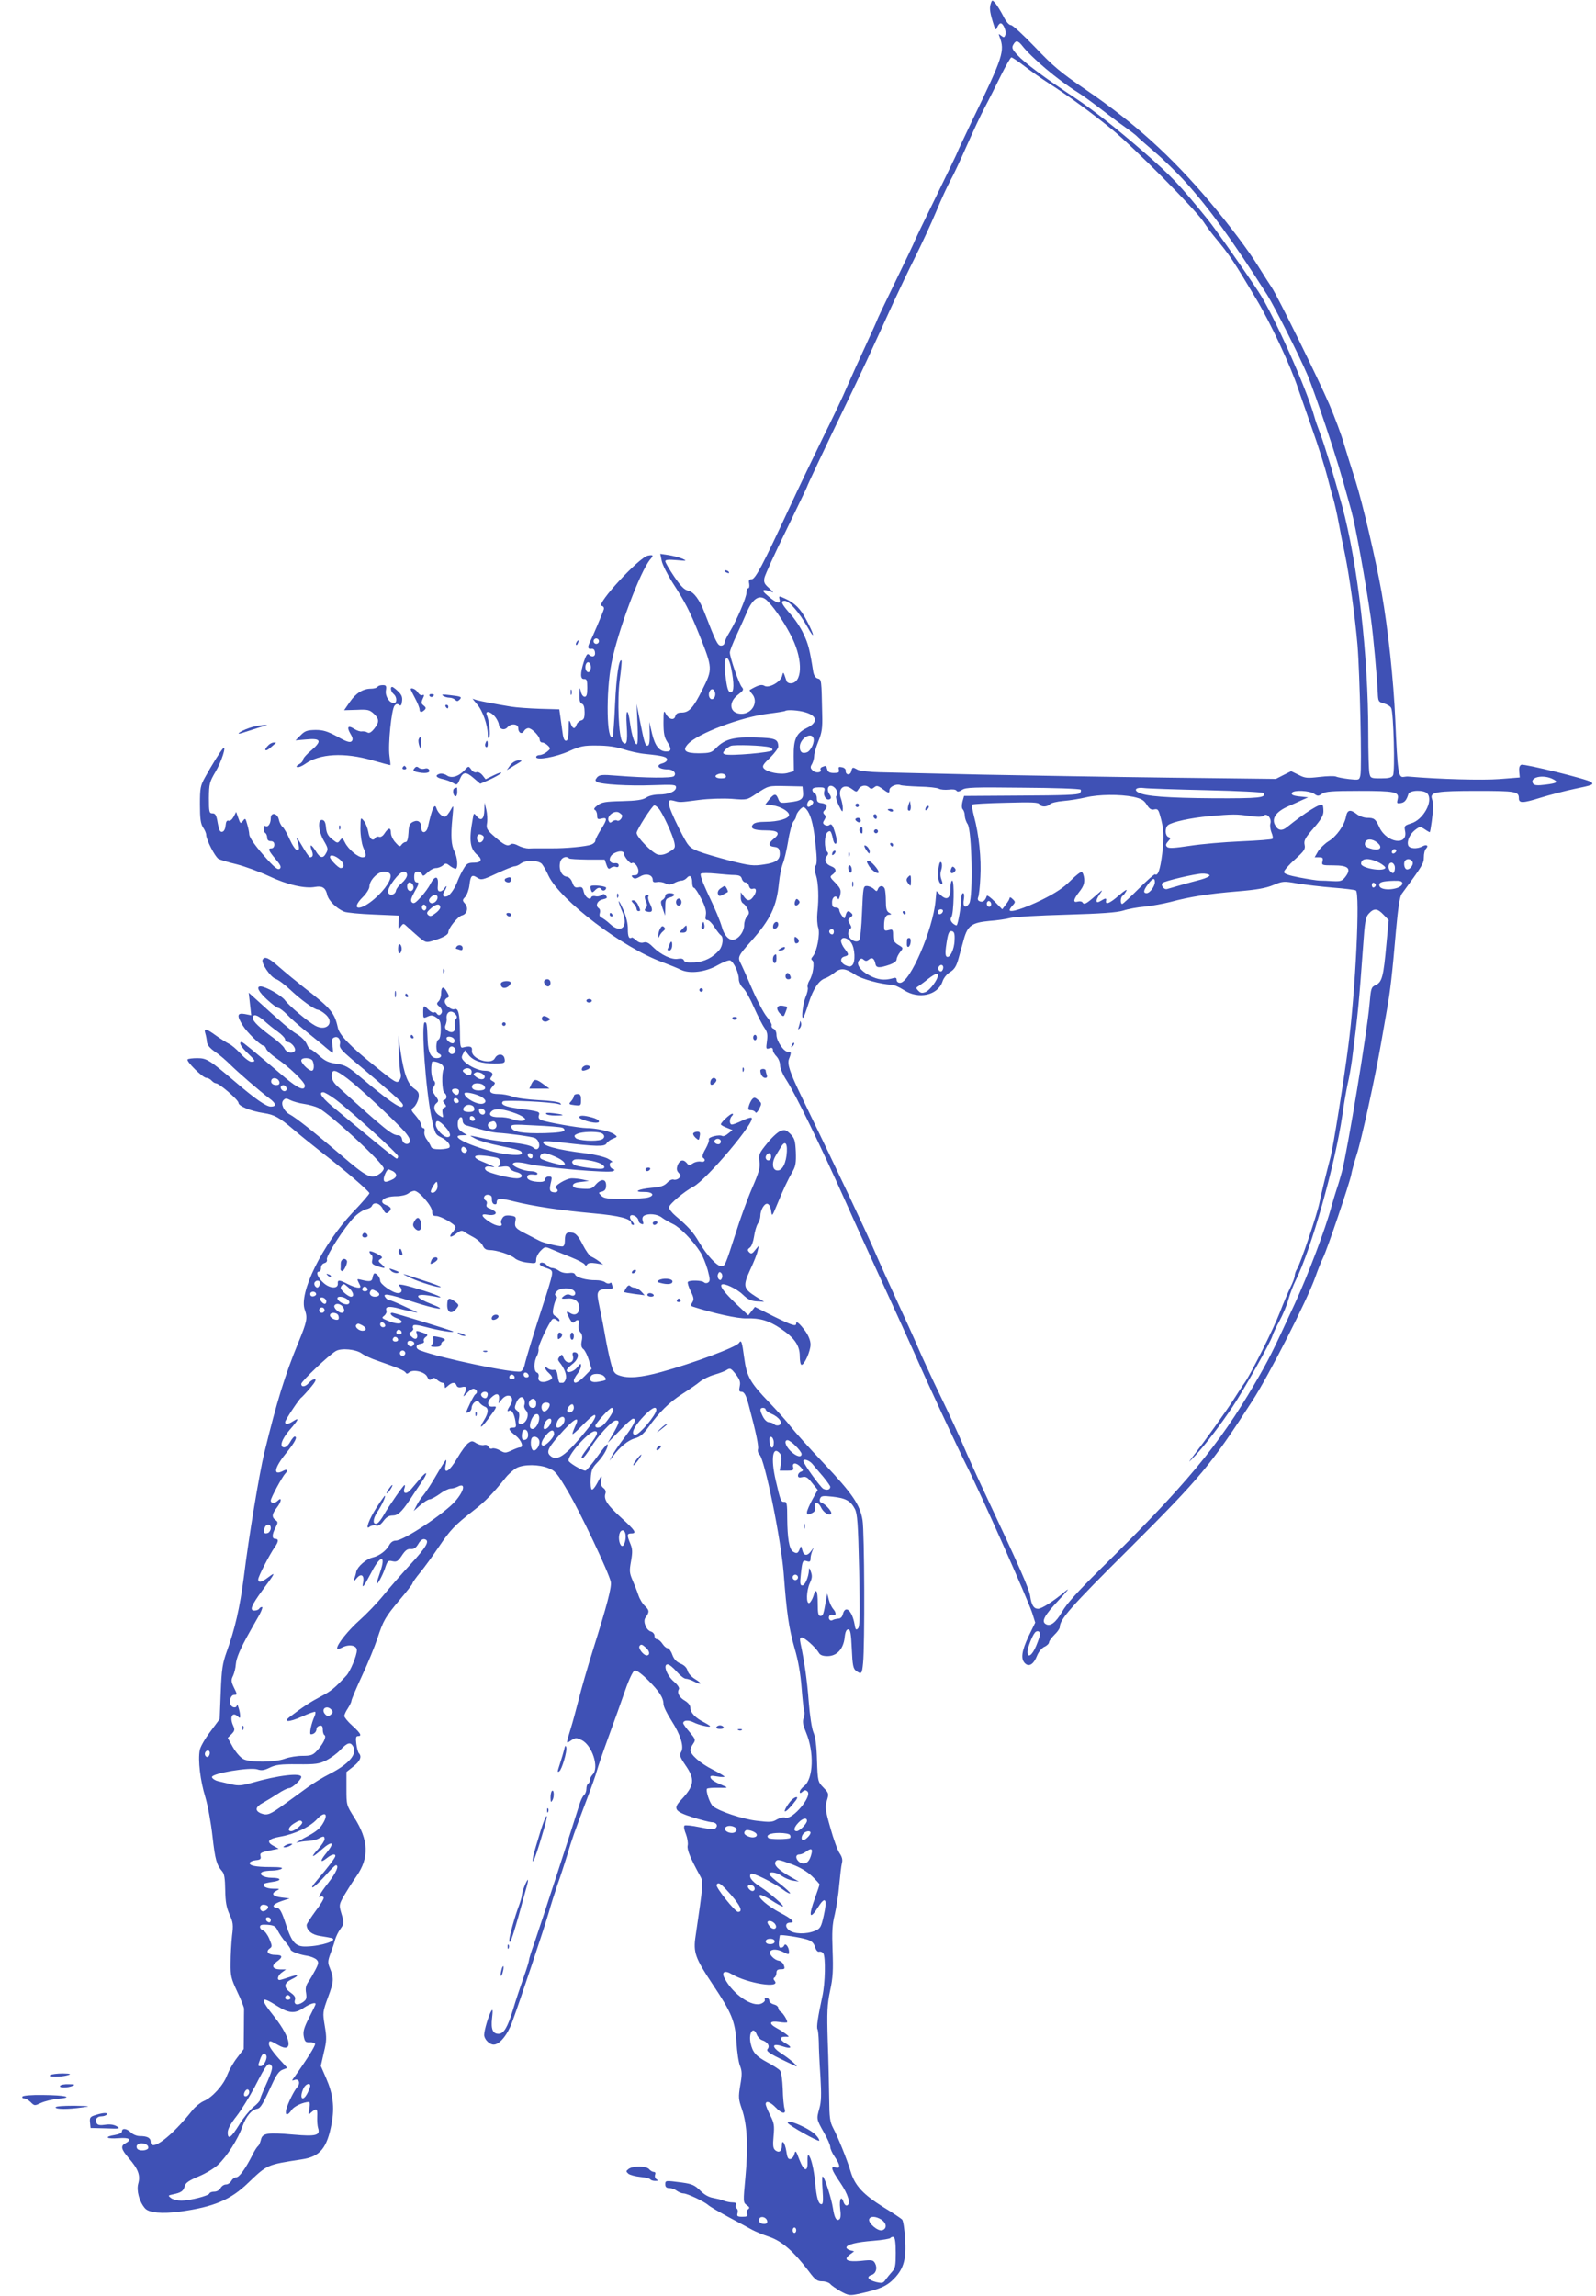 <?xml version="1.0" standalone="no"?>
<!DOCTYPE svg PUBLIC "-//W3C//DTD SVG 20010904//EN"
 "http://www.w3.org/TR/2001/REC-SVG-20010904/DTD/svg10.dtd">
<svg version="1.0" xmlns="http://www.w3.org/2000/svg"
 width="890pt" height="1280pt" viewBox="0 0 890 1280"
 preserveAspectRatio="xMidYMid meet">
<g transform="translate(0,1280) scale(0.1,-0.1)"
fill="#3f51b5" stroke="none">
<path d="M5527 12786 c-10 -27 -9 -47 9 -107 14 -47 18 -51 25 -31 5 12 13 22
19 22 15 0 34 -46 26 -65 -5 -15 -9 -15 -23 -4 -15 12 -16 12 -9 -6 30 -79 21
-109 -153 -468 -44 -93 -81 -171 -81 -173 0 -3 -54 -115 -120 -250 -66 -134
-120 -247 -120 -249 0 -3 -47 -102 -105 -221 -58 -119 -105 -218 -105 -221 0
-2 -28 -64 -61 -136 -34 -73 -81 -177 -105 -232 -23 -55 -84 -183 -135 -285
-50 -102 -134 -277 -186 -389 -151 -325 -191 -401 -212 -401 -14 0 -17 -6 -13
-25 2 -14 0 -25 -6 -25 -5 0 -9 -10 -9 -23 0 -28 -55 -156 -93 -219 -17 -27
-30 -55 -30 -63 0 -8 -9 -15 -19 -15 -19 0 -29 21 -92 184 -28 73 -60 116 -92
123 -21 4 -41 25 -78 79 -27 40 -49 78 -49 85 0 8 18 10 63 6 57 -5 60 -5 32
8 -17 7 -51 16 -76 20 l-47 7 8 -39 c4 -21 32 -77 62 -124 68 -105 94 -155
146 -284 77 -193 77 -194 18 -312 -50 -101 -74 -126 -115 -126 -21 0 -31 -6
-35 -20 -6 -26 -37 -18 -53 13 -11 22 -13 17 -13 -50 0 -58 5 -82 20 -105 26
-40 25 -55 -4 -55 -39 0 -63 30 -80 100 l-15 65 2 -64 c1 -42 -2 -66 -10 -68
-14 -5 -20 14 -44 136 l-19 96 5 -112 c3 -68 2 -113 -4 -113 -12 0 -28 50 -37
115 -12 93 -26 85 -19 -12 6 -90 -1 -116 -24 -89 -21 25 -30 231 -15 345 8 58
12 106 10 108 -14 14 -29 -88 -36 -240 -4 -98 -11 -181 -13 -184 -34 -34 -39
246 -7 410 34 175 160 512 216 578 20 23 17 27 -13 21 -49 -9 -292 -273 -258
-280 10 -2 15 -10 12 -20 -5 -18 -64 -156 -78 -184 -14 -27 -11 -39 9 -36 11
2 18 -4 20 -19 4 -24 -16 -31 -35 -12 -7 7 -15 -4 -27 -40 -21 -66 -21 -99 2
-97 14 1 17 -8 17 -49 0 -38 -4 -50 -15 -50 -8 0 -18 13 -21 30 -6 26 -7 23
-8 -16 -1 -33 3 -49 14 -53 10 -3 15 -19 15 -47 0 -32 -4 -42 -20 -46 -10 -3
-22 -14 -25 -24 -9 -27 -22 -24 -33 9 -9 23 -11 18 -11 -35 -1 -47 -5 -63 -15
-63 -10 0 -16 17 -20 53 -4 28 -9 68 -12 87 l-5 35 -107 3 c-59 2 -132 7 -162
12 -91 15 -163 29 -190 36 l-25 8 27 -33 c30 -34 58 -116 58 -165 0 -20 3 -26
8 -18 9 13 0 94 -13 125 -11 25 17 22 42 -5 12 -13 23 -34 25 -47 3 -28 31
-36 49 -15 18 22 59 18 59 -5 0 -27 20 -38 32 -17 5 9 16 16 25 16 19 0 63
-45 63 -66 0 -7 6 -14 14 -14 8 0 22 -8 31 -17 16 -16 16 -18 -5 -35 -12 -10
-31 -18 -41 -18 -10 0 -19 -5 -19 -11 0 -20 108 -1 184 33 62 28 82 32 156 31
57 0 105 -7 145 -20 33 -11 89 -24 125 -27 98 -10 120 -16 120 -32 0 -7 -11
-16 -25 -20 -43 -11 -23 -34 30 -34 30 0 50 -23 33 -38 -14 -11 -154 -10 -318
3 -83 7 -97 5 -110 -9 -12 -15 -12 -19 0 -26 23 -14 175 -23 311 -18 116 4
129 3 129 -12 0 -23 -41 -40 -96 -40 -25 0 -56 -7 -70 -17 -20 -13 -54 -18
-136 -20 -93 -2 -114 -6 -137 -24 -17 -13 -22 -22 -13 -25 6 -3 12 -17 12 -30
0 -21 3 -24 25 -18 33 8 32 -5 -5 -63 -16 -26 -30 -53 -30 -60 0 -8 -10 -17
-22 -22 -29 -11 -145 -22 -223 -21 -33 0 -69 0 -80 0 -11 0 -32 0 -47 -1 -14
0 -41 7 -58 16 -20 11 -36 13 -43 7 -17 -13 -37 -3 -90 44 -42 37 -46 44 -41
75 3 19 1 52 -4 74 l-10 40 -1 -42 c-1 -50 -18 -64 -42 -35 -17 21 -17 21 -23
-16 -22 -120 -15 -165 28 -201 28 -24 19 -41 -21 -41 -32 0 -41 -5 -57 -33
-11 -17 -25 -47 -32 -64 -16 -44 -42 -83 -60 -90 -22 -8 -30 5 -16 27 7 11 12
23 12 27 0 5 -5 0 -11 -9 -5 -10 -17 -18 -25 -18 -12 0 -15 9 -12 37 4 50 -16
53 -41 6 -10 -21 -36 -56 -56 -77 -28 -31 -38 -37 -48 -27 -9 9 -5 23 16 61
23 40 25 50 13 50 -11 0 -16 10 -16 30 0 23 5 30 19 30 10 0 21 -7 25 -15 4
-12 10 -10 30 10 14 14 35 25 47 25 12 0 30 7 39 15 15 14 19 13 42 -5 14 -10
28 -16 32 -13 11 12 6 64 -9 94 -19 36 -22 88 -12 189 7 74 7 74 -9 45 -9 -16
-22 -33 -28 -37 -13 -9 -43 17 -52 45 -10 32 -24 2 -48 -105 -8 -34 -36 -38
-36 -5 0 34 -18 48 -46 35 -19 -9 -24 -20 -26 -62 -2 -33 -7 -51 -16 -51 -7 0
-17 -7 -23 -15 -8 -13 -13 -11 -34 13 -14 15 -25 39 -25 53 0 31 -13 31 -35
-2 -9 -15 -22 -23 -30 -20 -8 3 -17 1 -20 -4 -15 -24 -35 -8 -41 31 -4 22 -15
50 -25 62 -18 22 -18 21 -19 -44 0 -37 7 -82 15 -102 20 -47 19 -57 -4 -57
-25 0 -78 44 -97 82 -14 28 -16 28 -28 12 -13 -17 -15 -16 -44 7 -23 18 -31
34 -34 64 -2 28 -8 41 -20 43 -28 5 -23 -62 8 -116 23 -39 25 -47 13 -68 -17
-33 -34 -30 -59 12 -25 39 -36 40 -21 1 9 -24 6 -37 -10 -37 -4 0 -24 28 -44
63 -20 34 -34 54 -31 44 17 -53 18 -67 3 -67 -8 0 -26 26 -41 59 -14 32 -32
64 -40 70 -8 7 -18 26 -21 42 -8 36 -45 42 -45 7 0 -30 -15 -52 -29 -44 -7 4
-11 -1 -11 -13 0 -11 4 -23 10 -26 5 -3 10 -15 10 -26 0 -12 7 -19 20 -19 13
0 20 -7 20 -20 0 -11 -7 -20 -15 -20 -23 0 -18 -12 21 -59 28 -33 34 -45 25
-54 -9 -9 -24 1 -64 44 -66 72 -107 128 -107 148 0 9 -5 33 -11 54 -10 36 -11
37 -24 20 -13 -17 -15 -16 -26 16 l-12 34 -14 -27 c-9 -16 -20 -25 -28 -22
-10 3 -15 -5 -17 -27 -2 -20 -9 -33 -19 -35 -12 -2 -18 10 -25 50 -7 43 -13
53 -29 53 -18 0 -20 7 -20 85 1 80 3 89 37 147 34 57 63 150 42 130 -11 -10
-64 -94 -101 -162 -25 -45 -28 -59 -28 -150 0 -79 4 -107 17 -128 10 -14 18
-33 18 -42 0 -27 50 -124 69 -134 9 -5 55 -19 101 -30 47 -12 128 -42 180 -66
101 -48 201 -71 258 -60 40 7 58 -5 67 -45 7 -31 51 -75 94 -93 14 -6 89 -13
166 -16 l140 -6 -2 -40 c-2 -37 -1 -39 12 -21 14 19 15 19 37 -2 13 -12 41
-37 63 -56 38 -32 42 -33 80 -21 54 16 85 33 85 47 0 23 53 88 76 94 29 7 38
43 17 66 -15 17 -15 20 2 38 9 10 20 40 23 65 6 54 14 61 44 41 22 -14 29 -13
108 24 47 22 92 40 100 40 8 0 24 7 34 15 28 21 99 19 118 -2 8 -10 25 -39 37
-66 65 -136 414 -402 636 -482 39 -15 84 -33 102 -42 49 -24 139 -13 206 26
30 17 61 29 69 26 20 -8 48 -69 48 -104 0 -16 10 -37 24 -50 14 -13 41 -62 61
-109 21 -47 47 -98 58 -113 16 -23 19 -37 14 -74 -6 -43 -5 -46 13 -40 14 5
20 2 20 -9 0 -9 9 -25 20 -36 11 -11 20 -33 20 -49 0 -16 15 -52 34 -81 50
-76 189 -362 327 -670 23 -52 66 -147 95 -211 182 -397 280 -613 309 -679 60
-137 226 -494 271 -583 78 -153 346 -756 370 -830 l17 -54 -37 -76 c-39 -83
-45 -127 -20 -151 22 -22 48 -6 67 42 9 22 26 43 41 50 14 6 26 18 26 25 0 7
14 26 30 42 17 16 30 35 30 43 0 43 62 114 381 431 405 404 462 473 692 829
93 143 306 562 351 689 14 40 34 90 44 110 23 46 147 413 157 463 3 19 17 69
30 110 27 82 104 436 136 620 11 63 26 151 34 195 17 94 29 195 50 440 11 122
21 186 31 200 117 159 124 171 124 205 0 20 5 41 12 48 17 17 3 26 -20 13 -30
-16 -72 -13 -79 5 -9 25 9 64 39 87 25 19 28 19 52 4 14 -10 27 -17 29 -17 4
0 19 110 19 145 0 11 -3 30 -7 42 -12 37 27 43 254 43 213 0 231 -3 231 -41 0
-28 21 -28 120 3 52 16 137 38 189 49 101 21 110 24 95 38 -14 15 -373 103
-390 97 -10 -4 -14 -16 -12 -38 l3 -33 -115 -9 c-92 -7 -332 -1 -505 14 -5 1
-19 0 -29 -2 -28 -4 -33 31 -45 317 -10 226 -40 503 -76 710 -32 180 -107 502
-146 624 -22 69 -52 164 -66 211 -13 47 -50 144 -80 215 -59 138 -289 605
-321 652 -10 15 -43 66 -72 113 -56 91 -163 233 -273 364 -216 256 -421 441
-692 626 -141 96 -181 130 -282 236 -65 68 -126 124 -135 124 -11 0 -27 18
-42 48 -13 26 -33 58 -43 71 -18 22 -20 22 -26 7z m171 -238 c53 -69 201 -194
312 -263 26 -16 82 -57 125 -90 43 -33 105 -80 139 -104 34 -24 63 -47 66 -51
3 -4 46 -42 95 -84 50 -42 128 -118 174 -169 136 -151 261 -323 458 -632 40
-64 176 -333 226 -450 16 -38 60 -162 98 -275 64 -192 81 -249 144 -475 24
-86 81 -402 110 -605 13 -92 33 -312 38 -414 2 -47 4 -50 34 -58 18 -5 37 -16
41 -26 13 -24 22 -355 10 -375 -7 -13 -23 -17 -67 -17 -57 0 -59 1 -65 31 -3
17 -6 115 -6 218 0 441 -58 945 -146 1271 -45 166 -96 333 -121 400 -14 36
-29 79 -33 95 -43 157 -230 576 -313 700 -91 137 -245 356 -281 400 -161 198
-201 241 -361 380 -155 134 -274 228 -380 299 -174 115 -283 197 -321 239 -29
31 -33 41 -24 57 14 26 26 25 48 -2z m15 -117 c35 -27 96 -70 135 -95 108 -69
246 -170 357 -261 120 -99 458 -440 505 -510 18 -27 47 -67 64 -87 84 -101
106 -135 233 -348 79 -132 191 -372 233 -500 5 -14 38 -110 75 -215 37 -104
75 -226 86 -270 11 -44 26 -100 34 -125 7 -25 21 -85 30 -135 9 -49 25 -130
36 -180 24 -118 56 -349 69 -501 13 -158 25 -692 16 -727 -6 -27 -8 -27 -64
-21 -31 4 -64 10 -72 14 -8 4 -50 3 -92 -2 -69 -8 -81 -7 -117 12 l-41 20 -42
-21 -43 -22 -590 7 c-324 4 -799 12 -1055 17 -256 6 -510 12 -565 13 -55 1
-110 8 -122 14 -29 16 -30 16 -36 -9 -6 -24 -33 -21 -31 4 1 8 -8 17 -21 19
-18 4 -21 1 -17 -14 3 -15 -2 -18 -28 -18 -23 0 -33 5 -37 20 -6 22 -6 22 -27
14 -9 -3 -13 -10 -10 -15 10 -17 -28 -22 -44 -5 -14 13 -14 20 -4 36 6 11 12
31 12 45 0 14 11 51 24 83 19 47 23 72 21 147 -4 198 -4 196 -25 202 -12 3
-21 16 -25 37 -19 122 -28 157 -54 211 -15 34 -49 85 -75 113 -49 56 -56 72
-30 72 25 0 79 -63 125 -143 45 -81 43 -53 -3 34 -33 64 -66 97 -119 121 -35
16 -37 16 -32 -3 8 -29 -17 -23 -62 16 -30 25 -35 34 -22 35 10 0 28 -5 40
-10 14 -7 9 0 -12 19 -29 25 -33 34 -28 60 4 17 58 137 122 266 63 130 115
238 115 240 0 5 90 196 210 445 101 209 133 279 275 590 29 63 82 174 118 246
36 72 89 186 117 253 28 68 64 146 80 175 16 28 56 114 90 191 34 77 79 174
101 215 22 41 62 121 90 178 28 56 54 102 59 102 5 0 38 -22 73 -49z m-1430
-2985 c44 -46 100 -132 136 -206 60 -126 55 -250 -11 -250 -10 0 -20 6 -22 13
-2 6 -7 21 -11 32 -7 19 -8 18 -14 -5 -9 -33 -74 -69 -98 -54 -16 10 -36 4
-82 -23 -2 -2 3 -11 12 -21 39 -43 3 -112 -58 -112 -65 0 -77 62 -20 106 31
24 34 29 22 43 -16 17 -67 166 -67 193 0 9 17 54 39 100 21 45 46 102 56 125
35 83 77 104 118 59z m-943 -221 c0 -8 -7 -15 -15 -15 -8 0 -15 7 -15 15 0 8
7 15 15 15 8 0 15 -7 15 -15z m738 -153 c16 -80 16 -132 -2 -132 -16 0 -22 22
-32 102 -12 100 15 123 34 30z m-783 8 c0 -13 -5 -25 -11 -27 -14 -5 -25 22
-17 42 8 23 28 12 28 -15z m693 -144 c2 -10 -1 -23 -7 -29 -16 -16 -34 6 -26
33 8 24 28 22 33 -4z m504 -108 c67 -20 70 -57 7 -87 -59 -29 -74 -62 -73
-157 l1 -84 -35 -10 c-41 -11 -114 4 -133 26 -10 12 -3 23 35 59 25 25 46 53
46 62 -1 42 -15 48 -126 51 -121 4 -172 -9 -220 -58 -26 -27 -35 -29 -97 -30
-75 0 -94 15 -61 51 53 59 299 152 451 170 48 6 90 13 92 15 9 8 75 4 113 -8z
m44 -143 c9 -22 -15 -73 -37 -80 -26 -9 -39 2 -39 31 0 45 63 85 76 49z m-243
-52 c10 -2 16 -10 14 -16 -4 -13 -237 -33 -264 -23 -13 5 -13 9 -2 22 7 9 22
20 34 25 19 8 181 3 218 -8z m-245 -160 c2 -9 -7 -13 -27 -13 -31 0 -42 14
-18 23 19 8 40 3 45 -10z m4607 -15 c39 -18 30 -25 -36 -33 -46 -6 -63 -4 -70
6 -21 34 51 52 106 27z m-3529 -44 c51 -1 100 -6 110 -12 9 -5 34 -7 54 -5 22
3 40 1 44 -6 5 -7 14 -6 31 5 21 14 65 15 339 12 173 -1 318 -6 322 -11 4 -4
2 -13 -5 -20 -9 -9 -92 -12 -329 -13 l-316 -2 -9 -32 c-5 -21 -4 -37 2 -43 6
-6 11 -22 11 -34 0 -13 7 -35 16 -48 24 -36 31 -407 9 -442 -21 -32 -38 -19
-30 23 3 21 2 34 -5 34 -5 0 -10 -15 -10 -34 0 -37 -17 -137 -25 -145 -3 -2
-13 3 -23 12 -12 13 -14 22 -6 35 13 22 17 202 4 202 -6 0 -10 -20 -10 -45 0
-55 -20 -68 -55 -35 l-23 22 -5 -54 c-14 -160 -143 -458 -198 -458 -11 0 -19
7 -19 16 0 13 -6 15 -27 8 -42 -11 -78 -7 -122 16 -52 26 -79 64 -61 85 10 12
16 13 26 4 11 -9 18 -8 29 1 18 15 31 6 37 -25 4 -23 23 -23 81 -3 22 8 37 19
37 29 0 9 9 27 19 40 19 23 19 24 -10 41 -23 14 -29 25 -29 53 0 33 -2 35 -25
29 -23 -6 -25 -3 -25 24 0 42 9 62 29 62 14 1 14 2 -1 11 -14 8 -18 23 -18 64
0 29 -3 60 -6 69 -8 21 -30 20 -38 0 -6 -16 -8 -16 -24 0 -10 9 -28 16 -39 16
-19 0 -20 -8 -26 -146 -3 -83 -10 -151 -16 -157 -18 -18 -61 8 -61 37 0 13 5
26 11 28 8 3 8 10 -2 27 -12 19 -12 24 3 35 13 10 15 15 6 24 -17 17 -25 15
-32 -10 -6 -23 -7 -23 -21 -4 -8 11 -15 26 -15 33 0 7 -9 13 -20 13 -16 0 -20
7 -20 30 0 30 24 43 33 18 2 -7 7 2 12 20 6 30 3 38 -26 69 -32 32 -33 35 -16
47 24 18 21 35 -8 46 -31 12 -41 35 -25 56 10 11 10 18 2 26 -17 17 -15 93 2
107 16 14 21 8 31 -37 3 -18 11 -30 16 -26 10 6 4 40 -13 87 -7 19 -14 24 -22
18 -7 -6 -17 -6 -26 -1 -12 8 -13 13 -3 28 9 15 9 22 0 31 -8 8 -8 14 1 23 20
20 14 36 -15 40 -22 2 -28 8 -28 27 0 14 -6 26 -13 29 -6 2 -12 10 -12 18 0 9
12 14 36 14 33 0 36 -2 30 -24 -6 -26 15 -53 33 -41 7 4 6 14 -4 28 -19 29 -4
57 22 41 20 -12 30 -43 16 -53 -4 -3 2 -26 14 -51 20 -40 22 -42 23 -18 0 15
-5 39 -10 54 -21 55 15 89 60 55 26 -19 27 -19 38 0 14 21 42 25 60 7 8 -8 15
-8 27 2 13 11 20 10 45 -8 35 -26 40 -27 40 -7 0 19 39 36 60 28 8 -4 56 -7
106 -9z m-648 -30 c4 -39 -10 -50 -76 -57 -49 -6 -53 -5 -62 18 -12 32 -23 31
-50 -2 l-22 -28 40 -5 c45 -7 92 -34 92 -54 0 -20 -61 -38 -130 -38 -40 0 -63
-5 -71 -15 -19 -22 5 -33 73 -33 67 0 82 -15 45 -45 -34 -27 -34 -43 1 -47 20
-2 28 -9 30 -28 5 -42 -17 -60 -88 -70 -58 -9 -78 -7 -189 21 -68 18 -148 41
-178 53 -52 22 -54 24 -108 130 -30 59 -55 119 -55 133 0 23 3 24 28 18 34 -9
29 -10 142 5 55 7 131 9 180 6 85 -7 85 -7 137 28 70 46 66 45 168 43 l90 -2
3 -31z m2250 10 c179 -4 315 -11 318 -16 16 -26 -23 -30 -278 -29 -259 2 -381
11 -419 32 -30 15 -12 31 30 25 20 -3 177 -8 349 -12z m600 -20 c20 -14 24
-14 44 0 18 13 56 16 206 16 201 0 226 -5 216 -46 -6 -23 -4 -25 16 -22 22 3
33 15 44 51 7 22 88 24 106 2 34 -41 -23 -146 -91 -166 -37 -12 -39 -14 -34
-41 19 -86 -102 -69 -143 19 -21 47 -29 53 -68 53 -17 0 -43 9 -57 20 -37 29
-54 25 -61 -13 -9 -49 -54 -112 -98 -138 -21 -13 -47 -39 -58 -56 l-19 -33 25
0 c20 0 23 -4 19 -22 -6 -22 -3 -23 61 -23 82 0 101 -17 68 -62 -19 -25 -27
-28 -70 -26 -27 2 -60 3 -74 3 -14 0 -64 8 -112 17 -63 12 -88 21 -88 31 0 8
27 40 61 70 53 48 59 58 54 82 -5 23 3 38 49 91 42 48 56 72 56 95 0 17 -2 33
-5 36 -12 11 -96 -42 -197 -123 -31 -25 -53 -20 -70 15 -16 36 11 72 75 100
29 13 66 29 82 37 l30 13 -35 4 c-48 4 -62 10 -55 22 10 16 98 12 123 -6z
m-1008 -17 c44 -10 59 -18 75 -44 15 -24 25 -30 42 -26 18 4 23 -1 32 -34 21
-70 23 -118 12 -213 -11 -88 -24 -126 -40 -115 -4 2 -45 -34 -92 -81 -46 -46
-87 -84 -91 -84 -12 0 -10 38 2 45 5 3 15 16 21 28 7 12 -10 2 -42 -26 -50
-44 -77 -55 -71 -28 3 14 -4 14 -28 -1 -30 -19 -34 -2 -9 34 22 32 21 31 -25
-9 -50 -44 -61 -49 -70 -34 -3 5 -15 7 -26 4 -28 -8 -25 12 9 55 22 28 29 46
27 72 -2 19 -8 36 -14 38 -6 2 -35 -21 -64 -50 -39 -39 -82 -67 -158 -105
-100 -49 -180 -74 -180 -57 0 4 8 16 17 26 16 17 16 20 0 35 -9 10 -17 12 -17
6 0 -5 -9 -22 -21 -36 l-20 -27 -41 42 c-23 24 -43 38 -45 33 -9 -27 -22 -37
-38 -31 -12 4 -15 12 -10 24 4 9 10 60 12 112 6 103 -8 237 -35 337 -9 34 -14
65 -11 67 3 3 87 8 187 10 148 4 183 3 189 -9 9 -16 43 -15 58 1 6 7 39 15 75
18 36 3 92 12 125 20 72 17 190 18 265 3z m-1786 -26 c7 -10 -22 -37 -30 -28
-9 8 3 37 15 37 5 0 12 -4 15 -9z m-861 -39 c21 -23 77 -144 87 -187 7 -32 5
-36 -28 -55 -24 -15 -44 -19 -63 -15 -30 7 -119 97 -119 121 0 17 88 154 99
154 4 0 15 -8 24 -18z m831 -14 c21 -33 35 -92 45 -198 7 -67 7 -98 -1 -107
-8 -10 -8 -24 2 -52 14 -42 17 -129 8 -210 -3 -30 -1 -68 5 -84 11 -34 -7
-131 -30 -159 -10 -11 -11 -18 -3 -23 14 -9 4 -81 -17 -113 -8 -13 -12 -30 -9
-38 3 -7 -2 -30 -11 -51 -16 -39 -27 -132 -13 -116 4 4 17 41 30 82 25 78 57
126 93 137 12 4 35 18 51 31 34 28 61 25 117 -13 34 -23 145 -53 199 -54 14 0
45 -14 70 -30 82 -54 190 -30 216 48 6 19 24 41 42 52 24 15 35 32 47 75 8 30
22 79 30 109 21 75 45 92 142 101 43 3 96 11 118 17 22 6 162 14 310 18 201 6
283 12 319 23 27 9 81 19 120 22 39 4 103 16 143 26 108 29 214 46 374 59 108
9 158 18 199 35 53 22 58 23 135 9 44 -7 133 -18 197 -23 64 -5 122 -12 129
-16 24 -15 -2 -559 -42 -865 -23 -181 -85 -569 -99 -620 -26 -98 -53 -210 -62
-255 -12 -63 -107 -343 -125 -370 -7 -11 -13 -28 -13 -38 0 -10 -11 -39 -24
-65 -13 -26 -40 -90 -60 -142 -35 -91 -155 -330 -194 -388 -11 -15 -41 -61
-67 -102 -45 -69 -150 -216 -226 -315 -26 -34 -23 -32 17 10 54 58 138 167
210 275 58 87 208 353 219 390 4 14 22 52 40 85 18 33 41 87 50 120 9 32 27
80 40 105 87 174 220 644 261 925 8 61 22 137 29 170 8 33 19 96 25 140 33
256 38 309 61 625 10 145 14 167 33 187 28 30 47 29 81 -7 l29 -30 -13 -137
c-16 -177 -24 -209 -59 -225 -26 -12 -27 -18 -35 -108 -13 -151 -121 -804
-153 -930 -8 -30 -21 -75 -30 -100 -8 -25 -22 -70 -30 -100 -32 -120 -131
-382 -204 -540 -125 -271 -144 -310 -223 -445 -200 -343 -385 -566 -862 -1035
-126 -125 -188 -193 -213 -238 -35 -60 -66 -83 -91 -67 -25 15 -6 49 72 132
52 56 66 74 37 50 -64 -54 -131 -97 -151 -97 -24 0 -37 20 -44 70 -6 41 -55
153 -260 590 -40 85 -91 198 -113 250 -22 52 -79 176 -127 275 -48 99 -104
221 -125 270 -21 50 -73 164 -115 255 -42 91 -103 226 -135 300 -49 112 -182
395 -400 845 -66 137 -81 182 -70 211 14 35 13 42 -7 40 -22 -1 -63 60 -63 94
0 16 -7 30 -16 34 -9 3 -14 12 -11 19 2 6 -10 28 -27 48 -17 20 -55 92 -84
160 -29 68 -58 132 -63 141 -16 30 -11 41 57 117 111 125 145 195 158 330 4
40 14 87 21 105 8 17 21 73 30 125 8 52 22 102 30 111 8 9 15 23 15 30 0 15
29 50 41 50 5 0 15 -10 23 -22z m-1034 -26 c-1 -17 -19 -34 -29 -27 -7 4 -18
1 -26 -5 -12 -10 -16 -9 -22 5 -9 26 32 58 58 45 10 -6 19 -14 19 -18z m3500
-2 c46 -6 68 -6 78 3 18 15 45 -18 36 -46 -3 -10 0 -32 6 -48 7 -16 10 -33 6
-36 -3 -4 -82 -10 -175 -14 -94 -4 -222 -15 -286 -25 -87 -13 -118 -15 -127
-6 -9 9 -7 16 6 31 15 16 15 19 1 24 -18 8 -20 50 -2 66 22 18 128 41 228 50
132 12 156 12 229 1z m-4273 -115 c5 -16 -14 -38 -26 -31 -18 12 -13 48 6 44
9 -2 18 -7 20 -13z m4983 -33 c31 -25 18 -45 -23 -37 -40 9 -51 19 -44 39 8
21 40 20 67 -2z m101 -55 c-13 -13 -26 -3 -16 12 3 6 11 8 17 5 6 -4 6 -10 -1
-17z m-4301 -9 c0 -15 37 -58 43 -51 12 11 37 -19 37 -43 0 -18 -6 -24 -22
-24 -17 0 -19 -3 -10 -12 10 -10 19 -8 42 5 33 20 70 10 70 -20 0 -11 7 -14
24 -11 13 3 34 -1 46 -7 18 -10 28 -9 49 1 14 8 33 14 42 14 9 0 22 7 29 15
17 20 30 9 30 -26 0 -16 4 -29 10 -29 5 0 24 -28 41 -62 22 -43 29 -69 25 -90
-4 -20 -2 -28 9 -28 8 0 26 -18 39 -39 14 -22 30 -42 36 -46 16 -10 11 -58 -8
-81 -36 -43 -84 -67 -139 -70 -39 -2 -56 1 -59 11 -4 10 -15 12 -33 9 -34 -7
-96 22 -140 66 -23 23 -36 30 -52 25 -13 -4 -28 0 -41 12 -11 10 -22 17 -24
16 -16 -11 -23 4 -23 45 1 30 -8 68 -24 107 -15 33 -26 55 -27 49 0 -6 9 -32
20 -57 37 -84 -6 -127 -69 -68 -17 16 -38 31 -47 35 -10 4 -13 13 -9 25 3 11
1 22 -5 26 -22 14 -10 43 20 50 25 6 29 9 19 21 -9 11 -15 11 -25 3 -8 -6 -23
-9 -33 -6 -11 3 -22 0 -24 -6 -6 -20 -35 1 -42 31 -5 24 -10 28 -29 25 -19 -4
-25 1 -34 25 -7 20 -18 32 -33 34 -28 4 -45 43 -35 82 6 24 33 36 49 20 3 -4
49 -6 103 -7 l96 0 10 -29 c8 -23 13 -26 24 -17 8 6 21 9 29 5 9 -3 15 0 15 9
0 9 -8 14 -22 12 -36 -3 -37 38 -2 56 29 15 54 13 54 -5z m-1584 -31 c25 -22
27 -47 3 -47 -12 0 -59 49 -59 61 0 17 29 9 56 -14z m5795 -17 c22 -12 37 -25
34 -30 -14 -22 -135 0 -135 24 0 32 43 35 101 6z m186 4 c7 -19 -20 -49 -36
-40 -12 8 -15 39 -4 49 12 12 33 7 40 -9z m-101 -19 c4 -8 3 -23 0 -32 -6 -15
-8 -15 -23 -1 -16 17 -12 48 7 48 6 0 13 -7 16 -15z m-5599 -51 c9 -25 -28
-83 -88 -135 -84 -73 -139 -63 -64 11 19 19 35 45 35 57 0 35 47 83 81 83 18
0 32 -6 36 -16z m93 -3 c0 -11 -13 -30 -29 -44 -16 -13 -31 -32 -33 -43 -4
-24 -36 -31 -44 -10 -8 22 62 116 87 116 12 0 19 -7 19 -19z m1828 0 c25 -1
35 -6 39 -21 3 -11 12 -20 20 -20 8 0 17 -9 20 -21 3 -11 11 -18 19 -15 22 8
26 -12 8 -39 -20 -31 -37 -32 -57 -2 l-16 22 0 -27 c-1 -15 5 -31 13 -35 7 -4
19 -18 25 -31 10 -20 10 -27 -3 -41 -9 -10 -16 -31 -16 -48 0 -39 -34 -83 -65
-83 -24 0 -47 27 -59 70 -11 37 -34 94 -84 199 -27 59 -40 96 -33 100 6 4 43
4 83 0 40 -4 88 -8 106 -8z m2647 -1 c3 -5 -18 -16 -47 -24 -66 -17 -167 -46
-190 -53 -18 -5 -37 22 -25 34 11 11 181 51 219 52 20 1 39 -3 43 -9z m-305
-38 c0 -24 -28 -62 -46 -62 -20 0 -18 16 8 50 25 34 38 38 38 12z m1380 -7 c0
-35 -122 -48 -128 -13 -4 19 14 25 81 27 36 1 47 -3 47 -14z m-5516 -12 c8
-19 -8 -38 -23 -29 -16 10 -13 46 3 46 8 0 17 -8 20 -17z m5368 2 c0 -5 -5
-11 -11 -13 -6 -2 -11 4 -11 13 0 9 5 15 11 13 6 -2 11 -8 11 -13z m-5232 -69
c0 -22 -29 -41 -42 -28 -8 8 -8 15 2 27 16 19 40 20 40 1z m3085 -46 c-5 -8
-11 -8 -17 -2 -6 6 -7 16 -3 22 5 8 11 8 17 2 6 -6 7 -16 3 -22z m-3150 -20
c-5 -8 -11 -8 -17 -2 -6 6 -7 16 -3 22 5 8 11 8 17 2 6 -6 7 -16 3 -22z m80
10 c0 -7 -12 -22 -28 -33 -22 -17 -29 -18 -40 -8 -10 10 -6 17 17 37 29 26 51
27 51 4z m2803 -22 c-6 -18 -28 -21 -28 -4 0 9 7 16 16 16 9 0 14 -5 12 -12z
m-608 -113 c0 -8 -4 -15 -9 -15 -13 0 -22 16 -14 24 11 11 23 6 23 -9z m673
-48 c-1 -51 -27 -102 -44 -91 -7 4 -8 24 -4 53 11 79 16 92 34 89 12 -3 16
-14 14 -51z m-576 -14 c21 -31 24 -106 6 -124 -10 -10 -18 -10 -38 -1 -30 14
-33 42 -5 49 25 7 25 11 0 43 -11 14 -20 33 -20 43 0 27 37 21 57 -10z m513
-137 c0 -8 -4 -17 -9 -21 -12 -7 -24 12 -16 25 9 15 25 12 25 -4z m-30 -45 c0
-23 -45 -83 -68 -92 -20 -8 -29 -6 -41 7 -15 15 -14 17 3 27 10 7 34 24 53 40
37 28 53 34 53 18z m570 -3674 c0 -6 -10 -35 -22 -64 -22 -53 -48 -71 -48 -33
0 23 25 87 41 107 12 14 29 9 29 -10z"/>
<path d="M5066 8312 c-4 -13 -5 -26 -2 -29 10 -11 18 4 14 29 l-4 23 -8 -23z"/>
<path d="M4770 8310 c0 -5 5 -10 10 -10 6 0 10 5 10 10 0 6 -4 10 -10 10 -5 0
-10 -4 -10 -10z"/>
<path d="M5167 8303 c-4 -3 -7 -11 -7 -17 0 -6 5 -5 12 2 6 6 9 14 7 17 -3 3
-9 2 -12 -2z"/>
<path d="M4950 8286 c0 -2 7 -6 15 -10 8 -3 15 -1 15 4 0 6 -7 10 -15 10 -8 0
-15 -2 -15 -4z"/>
<path d="M4870 8251 c0 -6 5 -13 10 -16 6 -3 10 1 10 9 0 9 -4 16 -10 16 -5 0
-10 -4 -10 -9z"/>
<path d="M4770 8231 c0 -5 7 -11 15 -15 9 -3 15 0 15 9 0 8 -7 15 -15 15 -8 0
-15 -4 -15 -9z"/>
<path d="M4794 8179 c-3 -6 -1 -16 5 -22 8 -8 11 -5 11 11 0 24 -5 28 -16 11z"/>
<path d="M4876 8171 c-4 -5 -2 -12 3 -15 5 -4 12 -2 15 3 4 5 2 12 -3 15 -5 4
-12 2 -15 -3z"/>
<path d="M4965 8090 c3 -5 8 -10 11 -10 2 0 4 5 4 10 0 6 -5 10 -11 10 -5 0
-7 -4 -4 -10z"/>
<path d="M4820 8083 c0 -5 7 -18 15 -29 12 -16 14 -16 15 -3 0 9 -7 22 -15 29
-8 7 -15 8 -15 3z"/>
<path d="M4647 8053 c-4 -3 -7 -11 -7 -17 0 -6 5 -5 12 2 6 6 9 14 7 17 -3 3
-9 2 -12 -2z"/>
<path d="M4731 8034 c0 -11 3 -14 6 -6 3 7 2 16 -1 19 -3 4 -6 -2 -5 -13z"/>
<path d="M4846 7971 c15 -25 54 -50 54 -34 0 14 -43 63 -56 63 -13 0 -13 -4 2
-29z"/>
<path d="M5235 7968 c-9 -46 -3 -90 13 -96 9 -3 10 3 2 24 -7 18 -7 37 -1 54
5 15 5 33 1 40 -6 9 -11 2 -15 -22z"/>
<path d="M4730 7961 c0 -11 5 -23 10 -26 6 -3 10 3 10 14 0 11 -4 23 -10 26
-5 3 -10 -3 -10 -14z"/>
<path d="M5304 7956 c-4 -9 -4 -20 0 -23 3 -4 12 -1 18 5 9 9 9 15 0 24 -9 9
-13 7 -18 -6z"/>
<path d="M5061 7907 c-8 -10 -7 -19 4 -33 14 -18 14 -17 15 14 0 36 -2 38 -19
19z"/>
<path d="M4752 7870 c0 -14 2 -19 5 -12 2 6 2 18 0 25 -3 6 -5 1 -5 -13z"/>
<path d="M5035 7710 c3 -5 8 -10 11 -10 2 0 4 5 4 10 0 6 -5 10 -11 10 -5 0
-7 -4 -4 -10z"/>
<path d="M5059 7565 c-1 -3 -2 -14 -2 -25 -2 -29 17 -25 21 5 2 14 -1 25 -7
25 -6 0 -11 -2 -12 -5z"/>
<path d="M4434 7776 c-8 -22 3 -33 18 -18 9 9 9 15 0 24 -9 9 -13 7 -18 -6z"/>
<path d="M4313 7645 c-3 -9 -3 -18 0 -21 9 -9 27 6 27 22 0 19 -19 18 -27 -1z"/>
<path d="M4430 7561 c0 -11 4 -21 9 -21 18 0 21 18 6 30 -13 10 -15 9 -15 -9z"/>
<path d="M4350 7510 c-13 -8 -13 -10 2 -10 9 0 20 5 23 10 8 13 -5 13 -25 0z"/>
<path d="M4317 7473 c-11 -10 -8 -43 3 -43 6 0 10 11 10 25 0 26 -2 29 -13 18z"/>
<path d="M4387 7373 c-12 -12 -7 -33 8 -33 17 0 19 9 7 28 -5 7 -11 9 -15 5z"/>
<path d="M4335 7182 c-3 -8 4 -23 15 -34 20 -19 20 -19 30 7 13 34 14 32 -14
37 -16 3 -27 0 -31 -10z"/>
<path d="M4461 7103 c0 -6 -4 -20 -7 -30 -5 -14 -4 -15 5 -7 7 7 11 20 8 30
-3 11 -5 14 -6 7z"/>
<path d="M4416 6973 c-6 -14 -5 -15 5 -6 7 7 10 15 7 18 -3 3 -9 -2 -12 -12z"/>
<path d="M3294 7859 c-2 -4 -1 -14 2 -23 5 -14 8 -14 21 -1 17 18 29 19 38 5
7 -11 25 -4 25 10 0 10 -80 18 -86 9z"/>
<path d="M3441 7804 c0 -11 3 -14 6 -6 3 7 2 16 -1 19 -3 4 -6 -2 -5 -13z"/>
<path d="M3710 7805 c0 -7 -7 -18 -15 -22 -12 -7 -12 -14 0 -48 l14 -40 1 47
c0 42 3 48 25 54 14 3 25 10 25 15 0 5 -11 9 -25 9 -15 0 -25 -6 -25 -15z"/>
<path d="M3597 7804 c-3 -3 -1 -17 5 -30 8 -17 8 -27 -1 -37 -9 -12 -7 -16 9
-20 28 -7 33 7 15 43 -9 17 -13 35 -10 40 7 11 -8 14 -18 4z"/>
<path d="M3770 7770 c0 -11 7 -20 15 -20 8 0 15 9 15 20 0 11 -7 20 -15 20 -8
0 -15 -9 -15 -20z"/>
<path d="M3533 7762 c10 -10 17 -24 17 -30 0 -7 5 -12 10 -12 13 0 13 3 -2 35
-6 14 -18 25 -26 25 -13 0 -13 -3 1 -18z"/>
<path d="M3400 7700 c0 -5 5 -10 11 -10 5 0 7 5 4 10 -3 6 -8 10 -11 10 -2 0
-4 -4 -4 -10z"/>
<path d="M3915 7647 c-4 -10 -5 -21 -1 -24 10 -10 18 4 13 24 -4 17 -4 17 -12
0z"/>
<path d="M3681 7622 c-6 -11 -11 -29 -10 -39 0 -14 2 -14 6 -3 3 8 12 21 21
28 12 9 13 15 5 23 -8 8 -14 6 -22 -9z"/>
<path d="M3805 7620 c-18 -19 -17 -20 3 -20 15 0 22 6 22 20 0 11 -2 20 -3 20
-2 0 -12 -9 -22 -20z"/>
<path d="M3733 7533 c-3 -10 -8 -21 -10 -25 -2 -5 2 -8 9 -8 8 0 15 11 16 25
2 29 -6 33 -15 8z"/>
<path d="M4016 7845 c-11 -8 -16 -21 -12 -30 5 -13 9 -13 28 -3 13 7 24 13 26
14 5 2 -10 34 -17 34 -3 0 -14 -7 -25 -15z"/>
<path d="M4040 9616 c0 -2 7 -7 16 -10 8 -3 12 -2 9 4 -6 10 -25 14 -25 6z"/>
<path d="M3215 9219 c-4 -6 -5 -12 -2 -15 2 -3 7 2 10 11 7 17 1 20 -8 4z"/>
<path d="M2105 8970 c-3 -5 -20 -10 -36 -10 -45 0 -85 -25 -119 -75 l-31 -45
70 2 c62 3 72 0 95 -21 32 -30 32 -48 2 -85 -16 -20 -28 -26 -37 -20 -8 5 -22
7 -31 6 -9 -2 -29 5 -43 14 -34 22 -43 11 -21 -27 14 -23 15 -34 7 -42 -9 -9
-29 -3 -80 26 -56 30 -79 37 -122 37 -46 -1 -58 -5 -82 -29 l-29 -29 60 5 c82
8 89 -8 29 -60 -26 -21 -47 -45 -47 -53 0 -7 -10 -19 -22 -25 -14 -8 -18 -14
-11 -16 7 -3 27 5 44 17 81 58 218 66 374 21 55 -16 101 -28 102 -27 1 1 -1
24 -5 51 -9 62 11 259 28 280 9 11 16 12 25 5 10 -8 14 -3 17 20 3 23 -2 36
-22 55 -14 14 -29 25 -33 25 -13 0 -7 -27 8 -40 19 -15 20 -50 2 -50 -26 0
-50 38 -45 70 4 26 1 30 -18 30 -13 0 -26 -4 -29 -10z"/>
<path d="M2290 8956 c0 -1 11 -24 25 -50 14 -26 25 -54 25 -62 0 -17 12 -18
28 -2 9 9 7 14 -5 24 -14 10 -15 16 -6 37 10 21 10 25 -2 21 -7 -3 -18 4 -25
15 -9 17 -40 31 -40 17z"/>
<path d="M3182 8940 c0 -14 2 -19 5 -12 2 6 2 18 0 25 -3 6 -5 1 -5 -13z"/>
<path d="M2395 8920 c4 -6 11 -8 16 -5 14 9 11 15 -7 15 -8 0 -12 -5 -9 -10z"/>
<path d="M2470 8921 c8 -6 24 -11 36 -11 11 0 25 -5 32 -12 9 -9 15 -9 24 0
16 16 11 19 -52 26 -39 5 -51 4 -40 -3z"/>
<path d="M2485 8860 c3 -5 8 -10 11 -10 2 0 4 5 4 10 0 6 -5 10 -11 10 -5 0
-7 -4 -4 -10z"/>
<path d="M1409 8747 c-25 -7 -57 -20 -70 -29 -19 -13 -8 -12 48 7 39 13 79 25
90 28 16 4 16 5 -2 5 -11 0 -41 -5 -66 -11z"/>
<path d="M2334 8677 c-2 -7 0 -24 5 -38 9 -22 10 -21 10 14 1 37 -5 48 -15 24z"/>
<path d="M2707 8655 c-4 -8 -2 -17 3 -20 6 -4 10 3 10 14 0 25 -6 27 -13 6z"/>
<path d="M1496 8644 c-28 -27 -17 -39 12 -13 15 13 29 25 31 27 2 1 -3 2 -12
2 -8 0 -23 -7 -31 -16z"/>
<path d="M2845 8533 l-19 -27 39 24 c53 31 52 30 24 30 -14 -1 -32 -11 -44
-27z"/>
<path d="M2245 8520 c-3 -5 1 -10 10 -10 9 0 13 5 10 10 -3 6 -8 10 -10 10 -2
0 -7 -4 -10 -10z"/>
<path d="M2311 8516 c-9 -11 -7 -15 11 -20 44 -11 78 -7 72 9 -4 10 -13 13
-26 9 -10 -3 -25 -1 -32 5 -10 8 -16 8 -25 -3z"/>
<path d="M2590 8505 c-33 -35 -73 -47 -99 -28 -12 8 -30 12 -41 8 -27 -9 -17
-22 23 -30 17 -4 42 -13 54 -21 21 -13 23 -12 37 21 18 43 35 44 79 5 l35 -30
55 24 c30 14 58 30 62 36 3 6 -15 0 -40 -12 l-47 -23 -18 23 c-10 12 -25 20
-33 16 -9 -3 -21 3 -29 15 -15 21 -15 21 -38 -4z"/>
<path d="M2534 8404 c-13 -6 -7 -44 7 -44 5 0 9 11 9 25 0 14 -1 25 -2 24 -2
0 -8 -3 -14 -5z"/>
<path d="M1891 8184 c0 -11 3 -14 6 -6 3 7 2 16 -1 19 -3 4 -6 -2 -5 -13z"/>
<path d="M2822 7903 c-15 -6 -6 -23 14 -23 8 0 14 7 14 15 0 15 -6 17 -28 8z"/>
<path d="M2825 7700 c3 -5 10 -10 16 -10 5 0 9 5 9 10 0 6 -7 10 -16 10 -8 0
-12 -4 -9 -10z"/>
<path d="M2220 7510 c0 -18 4 -29 10 -25 6 3 10 15 10 25 0 10 -4 22 -10 25
-6 4 -10 -7 -10 -25z"/>
<path d="M2545 7520 c-3 -5 -4 -10 -1 -10 2 0 11 -3 20 -6 11 -4 16 -1 16 10
0 18 -25 22 -35 6z"/>
<path d="M1465 7450 c-11 -18 42 -97 72 -108 16 -5 52 -33 82 -61 58 -55 135
-111 154 -111 7 -1 25 -11 40 -24 56 -46 10 -100 -55 -65 -39 21 -144 109
-168 141 -20 28 -109 78 -137 78 -26 0 -12 -29 37 -74 27 -25 55 -46 62 -46 7
0 29 -17 49 -37 20 -21 62 -58 93 -83 31 -25 79 -64 107 -87 27 -24 52 -43 54
-43 3 0 2 18 -1 40 -5 32 -3 41 11 46 21 8 37 -13 30 -42 -3 -16 12 -33 67
-80 39 -32 101 -85 137 -116 146 -125 156 -136 145 -148 -12 -13 -84 38 -231
162 -73 62 -89 70 -137 77 -43 6 -63 15 -95 44 -23 20 -45 37 -50 37 -5 0 -14
13 -21 30 -7 16 -31 40 -54 54 -35 21 -80 59 -240 205 l-29 26 7 -63 7 -63
-35 7 c-44 8 -47 -8 -12 -64 24 -39 100 -112 115 -112 5 0 12 -8 15 -17 3 -10
28 -33 55 -52 72 -48 161 -134 161 -154 0 -32 -37 -17 -111 45 -174 148 -235
198 -241 198 -19 0 -5 -26 32 -61 45 -43 48 -49 21 -49 -10 0 -37 20 -60 46
-23 25 -52 49 -64 54 -12 6 -44 26 -71 45 -56 41 -71 44 -61 13 4 -13 8 -34 9
-48 2 -17 17 -35 46 -55 24 -16 61 -48 84 -71 46 -45 161 -145 218 -188 39
-29 41 -46 8 -46 -25 0 -86 42 -197 137 -146 124 -160 133 -213 133 -26 0 -50
-3 -54 -7 -9 -10 85 -103 105 -103 9 0 22 -7 29 -15 7 -8 18 -15 24 -15 19 0
126 -93 126 -109 0 -18 68 -46 140 -57 60 -9 87 -24 167 -92 37 -32 111 -91
163 -132 126 -97 260 -213 260 -223 0 -5 -42 -54 -94 -108 -168 -179 -302
-450 -266 -543 16 -44 12 -65 -36 -181 -75 -182 -120 -328 -190 -615 -28 -116
-86 -464 -114 -691 -22 -171 -50 -293 -96 -419 -23 -65 -28 -95 -33 -225 l-6
-150 -52 -70 c-29 -38 -56 -85 -59 -103 -11 -56 3 -171 31 -262 14 -47 32
-145 40 -219 15 -132 23 -159 54 -195 12 -13 16 -40 17 -105 1 -66 7 -97 24
-135 20 -44 22 -58 14 -120 -4 -39 -8 -107 -8 -151 -1 -73 3 -87 37 -160 21
-44 38 -87 38 -95 0 -8 -1 -62 -1 -120 l-1 -105 -38 -50 c-21 -27 -45 -71 -55
-97 -20 -54 -83 -124 -130 -143 -18 -8 -46 -30 -62 -50 -120 -151 -234 -236
-234 -176 0 21 -19 31 -61 31 -16 0 -38 9 -49 20 -23 23 -50 26 -50 6 0 -8
-16 -16 -40 -20 -62 -10 -47 -23 20 -18 62 5 79 -7 40 -28 -29 -15 -25 -33 18
-83 53 -61 66 -96 53 -142 -11 -39 6 -101 37 -137 21 -26 96 -33 197 -19 187
26 281 65 380 161 107 102 103 100 297 130 103 15 142 62 168 203 16 89 7 162
-31 249 l-30 69 17 75 c16 65 16 84 5 149 -12 74 -12 76 19 161 32 86 33 102
9 162 -12 28 -11 39 4 80 10 26 22 61 26 78 5 17 18 44 30 60 20 28 21 31 6
81 -15 51 -15 52 12 101 16 27 47 77 71 111 72 103 68 201 -13 328 -43 68 -43
68 -43 161 l0 92 39 31 c38 30 48 55 30 74 -5 6 -11 29 -14 53 -4 32 -2 42 9
42 24 0 16 15 -31 58 -25 22 -45 47 -45 54 0 7 9 27 20 43 11 17 20 36 20 42
0 7 27 71 60 142 33 70 70 162 84 204 34 103 44 120 125 217 39 46 71 87 71
91 0 5 19 32 43 61 24 29 71 94 104 143 65 96 89 121 194 203 64 49 109 96
177 181 18 23 47 48 64 57 40 20 124 20 177 -2 37 -14 49 -29 110 -133 67
-113 227 -451 237 -501 6 -28 -21 -131 -101 -385 -29 -93 -65 -217 -79 -275
-15 -58 -33 -125 -41 -150 -30 -99 -30 -94 0 -74 24 16 29 16 58 2 59 -28 100
-154 62 -192 -8 -8 -15 -21 -15 -30 0 -8 -4 -18 -10 -21 -6 -3 -10 -17 -10
-29 0 -13 -6 -29 -13 -35 -8 -6 -19 -30 -26 -53 -23 -77 -223 -691 -252 -774
-16 -44 -29 -86 -29 -93 0 -7 -14 -52 -31 -99 -17 -48 -44 -129 -59 -180 -30
-97 -51 -132 -80 -132 -32 0 -43 26 -36 87 5 43 4 54 -4 41 -15 -24 -40 -108
-40 -134 0 -24 29 -54 53 -54 33 0 77 54 103 125 47 128 181 531 204 611 12
43 35 115 50 159 16 44 38 114 51 155 27 92 43 137 108 308 28 73 55 150 60
170 5 20 35 107 66 192 31 85 73 201 92 257 20 58 42 104 51 108 10 4 35 -13
75 -52 63 -63 87 -99 87 -135 0 -13 20 -54 44 -91 52 -81 72 -147 54 -176 -10
-17 -7 -27 25 -74 54 -78 50 -113 -25 -193 -46 -49 -36 -64 62 -96 47 -15 95
-27 107 -28 27 0 39 -18 24 -33 -8 -8 -31 -7 -89 5 -42 9 -81 13 -85 9 -5 -5
-1 -26 8 -47 8 -21 13 -50 10 -64 -5 -23 14 -69 71 -173 17 -30 15 -46 -27
-332 -14 -91 -2 -123 95 -269 107 -160 125 -205 133 -323 3 -54 12 -114 20
-132 11 -29 12 -47 1 -108 -11 -67 -10 -78 10 -135 29 -86 35 -206 19 -376
-13 -140 -13 -142 7 -157 16 -11 18 -16 8 -23 -7 -5 -10 -16 -6 -25 5 -14 0
-17 -26 -17 -27 0 -32 3 -27 20 3 11 1 23 -5 26 -5 3 -7 12 -4 20 4 10 -2 14
-19 14 -13 0 -34 4 -47 9 -13 6 -40 12 -61 16 -24 4 -50 18 -73 42 -31 30 -45
36 -102 44 -92 12 -92 12 -92 -11 0 -14 7 -20 23 -20 12 0 31 -7 41 -15 11 -8
28 -15 38 -15 20 0 114 -44 138 -65 8 -8 60 -38 115 -68 55 -29 114 -61 130
-70 17 -9 59 -27 95 -39 71 -24 137 -82 221 -193 35 -47 46 -55 74 -55 18 0
38 -7 45 -15 6 -8 33 -26 58 -41 45 -24 50 -25 102 -14 117 26 154 42 196 85
54 56 69 109 61 226 -3 50 -10 96 -16 103 -5 6 -54 39 -107 71 -110 69 -157
119 -180 196 -21 70 -71 193 -98 244 -18 34 -21 58 -22 165 -1 69 -4 212 -8
318 -5 165 -3 205 13 282 16 72 18 116 14 223 -4 105 -2 146 12 202 9 39 21
113 25 165 5 52 11 107 15 122 5 18 1 34 -13 55 -11 15 -34 79 -51 140 -29
101 -31 117 -20 153 12 39 11 42 -19 73 -31 32 -32 34 -36 152 -2 79 -9 132
-20 156 -9 21 -20 94 -26 170 -9 119 -24 224 -46 327 -5 24 -3 32 7 32 16 0
78 -56 95 -85 7 -13 22 -19 48 -19 52 0 88 38 96 101 3 34 10 48 20 48 12 0
16 -21 20 -108 4 -93 8 -111 24 -123 30 -22 33 -18 39 44 10 94 8 732 -3 796
-14 86 -55 146 -218 319 -79 83 -161 175 -182 202 -21 28 -75 88 -120 135
-107 111 -126 145 -140 250 -12 90 -16 102 -29 82 -14 -23 -258 -114 -434
-162 -112 -31 -184 -37 -234 -19 -26 9 -33 18 -47 72 -9 34 -23 100 -31 147
-8 47 -20 108 -26 135 -19 91 -20 100 -10 115 6 8 24 14 46 13 28 -1 35 2 31
14 -3 8 -6 17 -6 19 0 3 -5 2 -10 -1 -6 -4 -17 -1 -25 5 -8 7 -31 12 -52 12
-51 -1 -110 15 -116 32 -3 8 -16 11 -35 8 -18 -2 -40 2 -54 12 -12 9 -30 16
-39 16 -9 0 -22 7 -29 15 -14 17 -40 20 -40 6 0 -5 16 -15 36 -21 33 -11 36
-15 31 -44 -3 -17 -24 -87 -47 -156 -50 -153 -97 -306 -105 -343 -3 -15 -12
-30 -21 -34 -33 -12 -451 75 -562 118 -28 11 -24 33 6 37 13 2 19 8 16 14 -4
6 1 17 10 23 15 11 13 14 -15 24 -41 14 -41 14 -34 -8 8 -26 -10 -35 -30 -14
-16 15 -16 18 -1 28 9 7 13 15 10 18 -3 3 -3 10 0 16 4 6 31 3 74 -9 66 -18
158 -33 149 -24 -5 5 -327 104 -339 104 -20 0 -5 -19 22 -29 17 -5 30 -15 30
-20 0 -16 -35 -13 -78 5 -34 14 -35 16 -19 28 9 8 15 20 12 28 -9 23 14 27 70
12 28 -8 64 -16 80 -19 29 -5 29 -5 5 6 -14 6 -48 22 -76 35 -28 13 -56 24
-61 24 -6 0 -16 6 -22 14 -23 28 13 23 147 -21 141 -46 213 -55 103 -12 -70
27 -91 49 -44 49 15 0 45 -5 67 -9 64 -15 26 5 -59 32 -113 35 -153 43 -137
26 18 -20 15 -39 -8 -39 -29 0 -100 49 -100 69 0 17 -18 41 -31 41 -4 0 -9
-10 -11 -22 -3 -24 -14 -26 -63 -14 -24 6 -25 5 -16 -13 6 -11 11 -22 11 -25
0 -12 -32 -5 -70 14 -48 25 -58 25 -56 3 2 -31 -47 -28 -82 6 -31 28 -43 61
-22 61 6 0 10 9 10 21 0 12 8 23 19 26 11 3 17 11 14 21 -5 20 99 181 152 235
20 21 50 40 65 44 16 3 31 11 34 19 10 25 45 16 61 -17 13 -25 19 -28 31 -18
20 17 17 28 -11 39 -51 19 -15 50 57 50 24 0 53 7 64 15 10 8 26 15 35 15 25
0 99 -85 99 -115 0 -19 5 -25 22 -25 26 0 108 -47 108 -62 0 -6 -7 -20 -17
-30 -24 -27 -10 -32 22 -6 22 17 31 19 44 10 9 -7 33 -21 54 -32 21 -12 43
-32 49 -45 8 -18 19 -25 38 -25 39 0 119 -26 141 -46 11 -10 42 -21 69 -24 48
-6 50 -5 50 17 0 13 11 35 25 49 24 24 25 24 62 8 21 -9 69 -29 107 -44 37
-15 72 -33 76 -40 6 -9 9 -9 15 0 5 8 21 10 48 6 l41 -7 -25 19 c-13 10 -32
21 -41 25 -10 3 -31 33 -48 66 -21 43 -37 62 -54 67 -35 8 -46 -2 -46 -42 0
-23 -5 -34 -15 -34 -22 0 -108 21 -125 31 -8 4 -40 20 -70 36 -66 33 -72 40
-66 74 5 24 2 27 -28 31 -25 3 -37 -1 -45 -15 -7 -10 -9 -22 -6 -27 14 -23
-26 -19 -64 6 -48 31 -53 49 -13 41 35 -7 59 5 40 20 -7 5 -21 13 -32 17 -11
3 -16 12 -12 21 3 8 1 17 -4 20 -20 12 -10 36 13 33 16 -2 21 -9 20 -25 -1
-11 4 -24 12 -27 9 -3 15 0 15 9 0 25 18 26 97 6 109 -27 262 -50 439 -66 145
-13 214 -30 214 -55 0 -6 5 -10 12 -10 6 0 4 8 -6 19 -23 25 -13 45 15 31 10
-6 19 -17 19 -24 0 -8 7 -17 16 -20 12 -5 14 -1 9 15 -5 14 -2 25 6 30 24 15
75 10 100 -10 13 -10 41 -26 62 -36 39 -18 113 -94 152 -156 13 -19 31 -64 41
-98 14 -53 15 -64 3 -72 -8 -5 -18 -4 -23 1 -12 12 -83 13 -90 2 -3 -5 4 -28
16 -52 17 -34 19 -46 9 -61 -9 -15 -9 -20 1 -24 114 -37 252 -68 301 -66 76 2
124 -12 191 -57 77 -52 106 -94 106 -154 0 -26 4 -48 10 -48 16 0 50 77 50
113 0 22 -11 49 -29 75 -32 43 -51 59 -51 43 0 -19 -21 -12 -127 40 l-103 52
-19 -24 -18 -23 -68 64 c-66 64 -91 97 -81 107 11 12 84 -22 118 -55 29 -28
47 -36 78 -38 l41 -2 -45 28 c-71 45 -74 59 -33 149 20 42 39 90 42 106 l7 30
-21 -25 c-16 -21 -22 -23 -33 -12 -11 11 -10 16 4 26 9 6 19 34 23 61 4 28 13
60 21 72 8 12 14 31 14 42 0 33 22 72 39 69 10 -2 18 -17 21 -38 5 -35 5 -35
34 35 34 83 60 138 87 185 16 28 19 49 17 107 -3 64 -7 76 -30 100 -24 23 -31
26 -55 17 -15 -5 -49 -36 -75 -69 -45 -55 -48 -63 -43 -100 5 -33 -1 -58 -41
-150 -26 -60 -67 -173 -91 -250 -59 -183 -60 -185 -81 -185 -24 0 -80 61 -123
133 -33 57 -60 87 -131 147 -21 18 -38 39 -37 49 1 17 85 88 135 114 75 39
357 374 324 385 -6 2 -30 -6 -53 -17 -24 -12 -49 -21 -55 -21 -16 0 -15 33 0
48 8 8 8 12 1 12 -11 0 -63 -48 -63 -59 0 -4 15 -12 33 -19 l32 -13 -24 -19
c-12 -11 -27 -17 -33 -14 -16 10 -80 -6 -75 -19 3 -7 -6 -31 -19 -54 -15 -25
-20 -44 -14 -48 18 -11 10 -27 -11 -22 -12 3 -32 -1 -44 -9 -20 -13 -24 -13
-35 1 -19 23 -39 18 -51 -11 -7 -21 -6 -31 6 -44 14 -15 14 -18 0 -30 -8 -7
-21 -10 -29 -7 -8 3 -24 -5 -35 -17 -17 -18 -37 -25 -88 -29 -75 -7 -106 -24
-42 -23 49 1 64 -20 22 -31 -15 -4 -76 -8 -135 -8 -90 0 -110 3 -125 18 -17
17 -17 18 5 23 16 5 22 14 22 35 0 37 -28 39 -59 3 -19 -22 -28 -25 -74 -22
-38 2 -52 7 -52 18 0 10 14 17 45 20 l45 5 -34 8 c-18 4 -46 7 -62 7 -32 0
-105 -45 -89 -55 18 -11 10 -26 -12 -23 -24 3 -26 14 -14 63 5 21 3 25 -14 25
-11 0 -20 -7 -20 -15 0 -10 -10 -15 -27 -15 -43 0 -73 11 -73 26 0 14 11 18
44 14 11 -1 15 3 12 9 -4 6 -21 11 -37 11 -36 0 -99 25 -99 39 0 13 32 14 86
1 91 -21 451 -52 473 -40 11 6 10 8 -3 13 -19 7 -22 37 -3 37 6 1 -4 9 -24 20
-19 10 -73 23 -120 29 -165 20 -257 46 -237 66 3 4 48 1 99 -5 192 -23 241
-24 251 -6 5 9 22 22 36 27 26 10 26 11 8 24 -22 17 -103 35 -154 35 -40 0
-226 33 -255 45 -11 5 -16 14 -12 26 7 21 3 22 -114 38 -75 10 -103 23 -86 40
10 9 270 -3 309 -15 16 -5 18 -3 10 5 -6 7 -57 14 -120 17 -60 3 -126 12 -147
20 -20 8 -55 14 -77 14 -47 0 -58 14 -34 41 18 20 18 21 1 31 -15 8 -16 12 -6
25 15 18 -2 33 -39 33 -31 0 -82 23 -110 49 -19 19 -20 25 -11 43 l12 22 21
-27 c26 -32 71 -47 142 -47 58 0 64 3 57 31 -7 25 -39 25 -53 -1 -22 -42 -135
-4 -128 43 3 22 -11 27 -52 16 -12 -3 -15 11 -15 86 -1 103 -9 137 -31 128
-17 -6 -54 23 -54 44 0 7 6 16 14 19 12 5 12 10 -2 34 -19 34 -32 30 -32 -10
0 -16 -6 -35 -14 -43 -12 -12 -12 -16 5 -30 10 -9 16 -23 13 -32 -7 -17 -20
-20 -29 -5 -4 6 -10 8 -15 5 -5 -3 -18 3 -30 15 -27 27 -30 26 -30 -15 0 -33
1 -34 25 -23 19 9 29 8 48 -5 21 -13 25 -24 25 -67 0 -29 -5 -53 -12 -56 -17
-7 -17 -71 0 -78 23 -9 16 -26 -11 -26 -31 0 -47 30 -50 95 -4 98 -5 105 -16
105 -22 0 5 -379 38 -535 18 -85 21 -91 52 -106 34 -16 56 -43 47 -57 -3 -5
-26 -9 -51 -10 -35 0 -48 4 -52 16 -4 10 -14 27 -24 40 -9 12 -15 31 -12 42 3
11 0 20 -6 20 -6 0 -11 7 -11 16 0 9 -14 32 -30 51 -30 34 -30 35 -11 51 10 9
21 31 25 49 4 27 1 35 -24 53 -36 26 -57 81 -75 200 l-14 95 3 -95 c2 -52 6
-104 10 -115 4 -12 1 -28 -7 -39 -13 -18 -21 -14 -139 82 -135 108 -196 172
-204 212 -18 83 -39 108 -190 225 -42 33 -104 84 -137 113 -59 52 -80 61 -92
42z m1075 -305 c10 -12 10 -19 2 -27 -6 -6 -8 -23 -5 -38 6 -32 -16 -45 -43
-26 -12 9 -15 19 -9 32 4 10 7 25 6 33 -6 38 25 55 49 26z m-1066 -37 c20 -18
54 -46 76 -61 22 -16 40 -35 40 -43 0 -8 6 -14 13 -14 23 0 52 -39 40 -51 -16
-16 -47 -7 -57 16 -5 11 -34 38 -64 60 -76 56 -112 90 -112 109 0 25 24 19 64
-16z m1059 -103 c4 -8 2 -17 -4 -21 -11 -6 -39 13 -39 27 0 15 37 10 43 -6z
m7 -60 c0 -19 -20 -29 -32 -17 -15 15 -2 43 17 36 8 -3 15 -12 15 -19z m-796
-61 c10 -26 7 -54 -6 -54 -16 0 -58 41 -58 57 0 19 56 17 64 -3z m720 -20 c9
-8 13 -20 10 -25 -12 -20 -9 -121 3 -131 17 -13 17 -35 1 -41 -10 -3 -10 -7 1
-20 11 -14 11 -18 -1 -22 -10 -4 -13 -15 -10 -33 5 -26 5 -26 -19 -11 -29 19
-36 51 -15 68 13 11 13 16 -7 42 -18 26 -20 33 -8 50 10 17 10 24 -2 37 -12
14 -16 66 -8 100 3 9 42 -1 55 -14z m166 -39 c0 -22 -15 -26 -36 -10 -16 12
-17 16 -5 24 18 11 41 3 41 -14z m-692 -39 c66 -50 258 -229 316 -293 24 -27
36 -49 32 -59 -9 -22 -40 -13 -44 14 -2 13 -10 22 -21 22 -34 0 -70 29 -338
272 -23 21 -33 39 -33 59 0 41 19 37 88 -15z m765 8 c-3 -16 -28 -15 -48 1
-17 13 -18 16 -5 24 16 11 57 -9 53 -25z m-1145 -27 c2 -11 -3 -17 -17 -17
-23 0 -35 15 -26 31 10 15 39 6 43 -14z m1141 -20 c14 -18 4 -27 -30 -27 -29
0 -44 13 -34 30 9 15 51 12 64 -3z m-1104 -7 c11 -17 -5 -32 -21 -19 -7 6 -11
15 -8 20 7 12 21 11 29 -1z m965 -23 c0 -21 -12 -28 -27 -16 -19 16 -16 29 7
29 11 0 20 -6 20 -13z m-689 -47 c84 -63 349 -303 349 -317 0 -7 -3 -13 -8
-13 -4 0 -59 43 -122 95 -63 52 -157 129 -207 171 -86 69 -112 104 -80 104 7
0 38 -18 68 -40z m807 18 c31 -16 38 -33 17 -41 -28 -11 -105 30 -105 56 0 11
51 2 88 -15z m-983 -43 c27 -4 63 -14 80 -22 69 -36 365 -310 365 -338 0 -8
-10 -21 -22 -29 -47 -33 -69 -23 -220 107 -142 121 -248 206 -285 225 -30 17
-49 58 -34 76 11 13 17 14 40 2 14 -7 48 -17 76 -21z m863 17 c2 -7 -3 -12
-12 -12 -9 0 -16 7 -16 16 0 17 22 14 28 -4z m85 -36 c7 -18 -1 -26 -28 -26
-12 0 -24 3 -28 6 -12 12 6 34 28 34 13 0 25 -6 28 -14z m62 -26 c0 -22 -29
-18 -33 3 -3 14 1 18 15 15 10 -2 18 -10 18 -18z m174 -9 c24 -9 46 -22 49
-29 5 -15 -36 -16 -75 -1 -15 6 -47 11 -70 10 -47 -1 -65 15 -38 36 21 15 64
10 134 -16z m-231 -29 c2 -7 -3 -12 -12 -12 -9 0 -16 7 -16 16 0 17 22 14 28
-4z m-68 -11 c0 -11 8 -22 18 -25 104 -30 143 -39 177 -42 64 -4 188 -21 207
-29 22 -9 33 -44 19 -58 -7 -7 -16 -6 -28 5 -12 11 -54 20 -123 28 -58 6 -121
15 -140 20 -19 4 -48 11 -65 14 -29 6 -29 6 6 -13 20 -11 82 -29 138 -40 108
-22 121 -26 121 -42 0 -15 -82 -10 -161 10 -146 37 -246 91 -172 91 l28 1 -26
16 c-21 13 -27 24 -26 50 1 35 27 48 27 14z m-99 -32 c32 -34 38 -59 14 -59
-23 0 -65 46 -65 70 0 29 17 25 51 -11z m286 15 c8 -20 -9 -36 -30 -28 -20 7
-22 30 -4 37 21 9 27 7 34 -9z m366 -21 c10 -2 16 -10 14 -16 -2 -8 -40 -13
-108 -15 -126 -3 -182 7 -187 32 -4 17 4 18 130 11 73 -3 141 -9 151 -12z
m215 -29 c25 -7 29 -29 6 -38 -32 -12 -131 -6 -144 9 -10 12 -8 16 11 24 28
11 94 13 127 5z m672 -49 c0 -8 -6 -15 -14 -15 -17 0 -28 14 -19 24 12 12 33
6 33 -9z m366 -78 c-8 -59 -32 -92 -60 -81 -20 8 -21 47 -1 79 8 14 22 37 31
51 24 40 38 17 30 -49z m-1786 19 c-13 -13 -35 7 -25 24 5 8 11 8 21 -1 10 -8
12 -15 4 -23z m370 -22 c0 -9 -5 -14 -12 -12 -18 6 -21 28 -4 28 9 0 16 -7 16
-16z m126 -3 c41 -18 61 -37 51 -47 -6 -6 -119 25 -131 36 -12 12 2 30 22 30
9 0 36 -9 58 -19z m1204 -1 c0 -11 -7 -20 -15 -20 -15 0 -21 21 -8 33 12 13
23 7 23 -13z m-1526 -6 c19 -7 21 -40 4 -48 -7 -3 3 -4 23 -1 26 4 38 1 42 -9
3 -8 19 -17 36 -21 40 -9 41 -35 2 -35 -37 0 -152 29 -168 42 -19 16 -5 29 25
23 23 -5 24 -4 7 4 -11 6 -37 17 -57 25 -58 23 -49 40 16 32 30 -3 61 -9 70
-12z m564 -27 c17 -6 32 -17 32 -24 0 -11 -15 -12 -67 -7 -38 4 -78 11 -90 15
-25 9 -30 24 -10 33 16 7 94 -2 135 -17z m-1147 -47 c26 -15 24 -35 -6 -48
-35 -16 -45 -15 -45 4 0 17 18 54 26 54 3 0 14 -5 25 -10z m249 -85 c0 -24
-24 -44 -37 -32 -6 6 23 57 32 57 3 0 5 -11 5 -25z m1586 -511 c-5 -13 -10
-14 -18 -6 -6 6 -8 18 -4 28 5 13 10 14 18 6 6 -6 8 -18 4 -28z m-2242 -22 c2
-4 1 -14 -4 -22 -7 -11 -12 -12 -21 -3 -6 6 -8 16 -5 22 8 13 23 14 30 3z
m163 -34 c25 -24 30 -48 10 -48 -15 0 -57 36 -57 49 0 9 11 21 19 21 2 0 15
-10 28 -22z m103 -9 c0 -5 -7 -9 -15 -9 -15 0 -20 12 -9 23 8 8 24 -1 24 -14z
m1151 -6 c16 -16 2 -35 -19 -24 -12 6 -24 5 -37 -5 -20 -15 -15 -17 22 -14 38
3 63 -18 63 -51 0 -34 -23 -48 -51 -30 -23 14 -24 9 -3 -31 12 -22 19 -27 27
-19 19 19 30 12 24 -16 -3 -16 1 -32 9 -41 10 -10 13 -25 8 -48 -5 -26 -2 -38
10 -47 8 -7 22 -34 30 -61 l15 -49 -38 -39 c-39 -39 -61 -48 -61 -25 0 6 9 23
20 37 11 14 20 33 20 44 0 16 -3 15 -21 -8 -20 -25 -59 -36 -59 -16 0 5 15 21
34 36 34 27 39 64 9 64 -9 0 -12 -6 -9 -17 14 -45 -36 -56 -52 -12 -7 19 -9
19 -21 5 -12 -14 -11 -19 1 -34 26 -32 40 -70 33 -91 -3 -11 -11 -21 -16 -21
-5 0 -12 0 -16 0 -5 -1 -10 16 -13 37 -4 30 -9 37 -23 35 -10 -2 -25 2 -33 9
-22 18 -17 -6 6 -26 26 -24 25 -34 -5 -45 -33 -13 -58 -2 -52 22 3 11 0 22 -9
25 -18 7 -18 60 0 92 7 13 11 31 9 40 -4 15 57 144 77 165 6 5 15 4 25 -4 10
-8 15 -9 15 -2 0 6 -9 16 -20 22 -17 9 -20 17 -14 48 4 20 11 42 16 49 6 7 5
14 -2 18 -8 5 -6 13 5 25 19 21 77 22 96 3z m-1100 -4 c23 -12 16 -29 -11 -29
-21 0 -34 15 -25 30 8 13 12 12 36 -1z m-338 -14 c1 -5 -6 -11 -15 -13 -11 -2
-18 3 -18 13 0 17 30 18 33 0z m57 -41 c0 -8 -4 -14 -9 -14 -12 0 -32 26 -25
33 10 9 34 -4 34 -19z m116 12 c13 -10 16 -18 9 -25 -12 -12 -56 7 -63 27 -5
17 30 15 54 -2z m-28 -38 c16 -16 15 -38 -2 -38 -19 0 -48 29 -41 41 8 13 29
11 43 -3z m-98 -23 c0 -8 -7 -15 -15 -15 -8 0 -15 7 -15 15 0 8 7 15 15 15 8
0 15 -7 15 -15z m77 -30 c3 -9 3 -18 0 -21 -10 -10 -47 7 -47 22 0 19 39 18
47 -1z m261 -53 c2 -7 -3 -12 -12 -12 -9 0 -16 7 -16 16 0 17 22 14 28 -4z
m-127 -2 c24 -14 25 -30 0 -30 -21 0 -45 23 -34 33 8 9 11 9 34 -3z m219 -41
c0 -5 -7 -9 -15 -9 -15 0 -20 12 -9 23 8 8 24 -1 24 -14z m-20 -40 c0 -5 -7
-9 -15 -9 -15 0 -20 12 -9 23 8 8 24 -1 24 -14z m90 -19 c0 -5 -5 -12 -11 -16
-14 -8 -33 11 -25 25 7 11 36 4 36 -9z m-292 -57 c15 -11 54 -29 87 -40 113
-39 150 -55 157 -66 5 -8 10 -8 20 1 23 19 88 3 100 -24 9 -19 14 -21 25 -13
10 9 18 8 31 -5 10 -9 24 -16 30 -16 7 0 12 -7 12 -17 0 -15 1 -15 18 0 23 21
41 22 48 2 4 -10 14 -13 30 -9 27 7 30 -4 13 -39 -8 -17 -5 -16 16 6 15 17 32
27 40 23 17 -6 20 -22 5 -31 -8 -5 -50 -90 -50 -101 0 -2 7 -1 15 2 8 4 15 14
15 24 0 10 7 24 16 31 14 11 18 11 28 -2 6 -8 19 -18 29 -22 23 -8 22 -34 -4
-76 -31 -50 -17 -47 23 7 51 69 53 72 26 69 -31 -3 -35 26 -7 52 28 26 45 22
42 -10 l-3 -24 19 23 c36 42 77 13 46 -34 -17 -26 -19 -38 -6 -30 13 9 28 -15
35 -56 6 -34 5 -38 -14 -38 -29 0 -25 -14 15 -44 33 -26 48 -66 24 -66 -6 0
-27 -8 -46 -17 -33 -15 -38 -16 -65 0 -15 9 -35 14 -43 11 -8 -4 -17 1 -21 9
-3 9 -13 13 -25 10 -10 -3 -30 2 -43 10 -21 14 -26 14 -44 1 -12 -8 -40 -46
-62 -84 -43 -74 -77 -95 -65 -40 4 17 5 30 2 30 -2 0 -26 -37 -52 -82 -26 -46
-59 -96 -72 -112 -13 -15 -31 -42 -40 -60 l-16 -31 37 33 c20 17 43 32 51 32
9 0 34 14 57 30 22 17 50 30 60 30 11 0 28 5 39 10 47 26 40 -20 -13 -81 -60
-68 -287 -219 -331 -219 -15 0 -28 -9 -37 -26 -17 -31 -55 -59 -92 -68 -36 -8
-84 -51 -91 -78 -2 -13 -8 -32 -12 -43 -6 -17 -4 -16 13 4 25 31 45 19 37 -22
-8 -39 3 -26 45 54 51 100 84 102 50 4 -11 -32 -20 -61 -20 -63 0 -17 32 40
46 81 15 45 18 48 43 42 23 -5 31 0 52 32 19 29 31 38 50 36 18 -1 29 7 42 29
11 19 23 28 34 26 32 -7 13 -41 -76 -138 -48 -52 -117 -131 -153 -175 -36 -44
-96 -106 -132 -138 -63 -56 -126 -134 -126 -157 0 -6 11 -5 30 5 37 19 80 11
80 -16 0 -30 -37 -119 -59 -142 -66 -71 -85 -86 -142 -116 -57 -30 -100 -58
-172 -113 -42 -31 -6 -32 65 0 39 18 73 30 76 27 2 -2 1 -12 -3 -22 -20 -44
-32 -103 -21 -103 17 0 31 14 31 30 0 8 8 16 18 18 12 3 17 -3 17 -22 0 -14 4
-28 10 -31 12 -8 -8 -50 -44 -88 -21 -23 -33 -27 -79 -27 -30 0 -74 -7 -98
-16 -57 -21 -194 -22 -232 -2 -16 8 -41 37 -58 66 l-29 52 21 21 c18 18 19 25
10 46 -23 49 -5 83 27 51 9 -9 12 -8 11 8 -1 24 -17 73 -18 57 -1 -19 -28 -16
-35 3 -9 23 2 54 20 54 18 0 18 2 -3 44 -14 30 -15 40 -3 63 7 16 14 44 15 63
3 36 24 86 78 182 18 31 42 75 55 97 12 23 18 41 13 41 -5 0 -13 -4 -16 -10
-3 -5 -15 -10 -26 -10 -29 0 -18 28 45 114 72 97 75 104 34 73 -39 -30 -58
-34 -58 -13 0 16 62 136 91 178 23 32 24 48 4 48 -19 0 -19 23 1 62 15 29 15
32 0 43 -22 17 -20 33 10 72 25 33 26 59 2 35 -16 -16 -38 -15 -38 2 0 14 64
133 81 150 16 17 10 27 -10 16 -60 -32 -54 13 14 97 51 63 66 93 48 93 -5 0
-16 -14 -25 -30 -9 -17 -24 -30 -33 -30 -29 0 -15 45 30 97 50 57 57 73 20 49
-28 -18 -45 -21 -45 -5 0 11 80 132 91 137 3 2 25 25 48 52 29 34 37 50 26 50
-8 0 -23 -9 -32 -20 -20 -23 -43 -26 -43 -6 0 14 154 161 193 183 31 18 112
10 145 -14z m242 2 c0 -8 -7 -15 -15 -15 -8 0 -15 7 -15 15 0 8 7 15 15 15 8
0 15 -7 15 -15z m1845 -120 c21 -28 25 -42 20 -65 -5 -24 -3 -30 9 -30 17 0
27 -19 44 -85 37 -139 54 -218 49 -235 -3 -11 1 -24 8 -30 29 -24 120 -472
135 -660 17 -226 29 -307 61 -420 21 -71 33 -143 39 -220 5 -63 11 -122 15
-131 3 -8 2 -27 -4 -40 -7 -19 -3 -38 14 -79 46 -109 41 -258 -11 -299 -13
-10 -24 -24 -24 -31 0 -10 4 -10 15 0 12 10 19 10 28 1 27 -27 -84 -159 -123
-146 -11 4 -32 -1 -48 -10 -24 -15 -39 -16 -113 -7 -81 10 -209 53 -243 81
-18 15 -42 88 -33 98 4 3 33 6 65 5 48 -1 53 0 32 9 -55 23 -74 35 -78 48 -3
10 4 12 37 6 22 -4 41 -4 41 -1 0 3 -30 21 -67 40 -69 35 -123 83 -123 108 0
7 7 24 16 36 14 21 13 24 -20 64 -20 23 -36 45 -36 50 0 17 29 19 57 5 29 -15
93 -30 93 -22 0 2 -15 12 -32 21 -49 24 -78 55 -78 80 0 15 -11 29 -30 41 -32
18 -46 45 -34 65 4 7 -7 24 -28 42 -40 34 -62 96 -35 96 9 0 31 -18 50 -40 19
-22 42 -40 51 -40 9 0 31 -7 47 -16 43 -22 47 -11 5 14 -20 12 -38 32 -42 47
-4 16 -18 31 -39 39 -23 10 -37 25 -46 50 -7 20 -19 36 -26 36 -7 0 -20 11
-29 25 -9 14 -23 25 -30 25 -8 0 -14 8 -14 19 0 10 -9 21 -20 24 -26 7 -46 56
-31 77 23 31 23 41 -1 64 -14 12 -31 40 -38 62 -7 21 -22 59 -33 84 -17 40
-18 51 -8 106 9 51 8 68 -4 97 -20 48 -19 57 5 57 33 0 23 16 -54 86 -78 71
-101 104 -90 136 4 12 0 24 -12 32 -11 9 -15 21 -12 39 7 37 2 34 -22 -13 -12
-23 -25 -38 -30 -35 -5 3 -8 30 -6 61 3 48 8 60 39 92 33 34 63 89 54 99 -3 2
-29 -30 -58 -71 -30 -41 -58 -75 -64 -76 -19 0 -95 45 -95 57 0 36 115 163
147 163 22 0 15 -21 -26 -74 -48 -64 -55 -76 -42 -76 5 0 25 26 45 58 41 67
119 152 141 152 22 0 19 -12 -15 -72 l-31 -53 66 68 c35 37 69 67 75 67 24 0
7 -34 -66 -130 -22 -30 -46 -66 -53 -80 l-12 -25 18 24 c39 53 86 91 123 101
29 8 47 23 75 61 61 85 117 140 190 187 39 25 83 55 98 68 16 13 52 31 80 39
29 8 59 20 67 25 22 14 25 13 55 -25z m-1157 -3 c2 -7 -3 -12 -12 -12 -9 0
-16 7 -16 16 0 17 22 14 28 -4z m-78 -13 c0 -5 -7 -9 -15 -9 -15 0 -20 12 -9
23 8 8 24 -1 24 -14z m500 6 c16 -19 14 -21 -32 -29 -38 -7 -54 4 -44 29 7 20
60 19 76 0z m-650 -99 c0 -8 -4 -17 -8 -20 -13 -8 -35 11 -28 23 10 16 36 14
36 -3z m204 -31 c3 -8 3 -22 0 -30 -3 -8 1 -21 10 -30 22 -22 0 -75 -31 -75
-12 0 -14 7 -9 31 4 23 2 35 -11 44 -14 11 -15 16 -4 44 14 33 35 41 45 16z
m66 -20 c0 -18 -5 -25 -20 -25 -20 0 -28 28 -13 43 15 16 33 6 33 -18z m73 -1
c10 -10 -12 -44 -28 -44 -15 0 -21 31 -8 43 8 9 28 9 36 1z m137 -23 c0 -21
-26 -36 -36 -20 -6 11 13 39 27 39 5 0 9 -9 9 -19z m220 -12 c0 -14 -38 -70
-58 -86 -19 -16 -42 -17 -42 -3 0 13 79 100 91 100 5 0 9 -5 9 -11z m240 0 c0
-27 -94 -139 -117 -139 -27 0 -11 41 38 94 48 53 79 70 79 45z m610 1 c0 -5
15 -16 34 -24 42 -18 65 -53 41 -62 -9 -4 -21 -2 -28 5 -6 6 -19 11 -29 11
-10 0 -24 13 -33 30 -19 37 -19 50 0 50 8 0 15 -4 15 -10z m-1265 -63 c-9 -33
-32 -54 -46 -40 -11 11 5 63 24 75 18 11 29 -6 22 -35z m315 27 c0 -15 -29
-56 -87 -124 -90 -105 -133 -129 -167 -94 -21 21 -6 48 77 139 68 73 93 80 63
19 -9 -20 -15 -38 -13 -40 2 -2 28 21 57 51 50 50 70 65 70 49z m-172 -25 c-3
-24 -33 -48 -44 -36 -4 4 -2 18 4 32 14 31 45 34 40 4z m-75 -9 c-6 -23 -31
-46 -40 -36 -3 3 -1 17 5 31 14 30 43 35 35 5z m-128 -71 c0 -15 -7 -25 -17
-27 -13 -3 -18 3 -18 21 0 13 3 27 7 31 13 12 28 -1 28 -25z m145 5 c0 -17
-44 -64 -60 -64 -18 0 -11 28 16 59 26 31 44 33 44 5z m-82 -39 c4 -26 -21
-60 -36 -51 -13 8 -16 58 -5 70 13 13 38 1 41 -19z m1307 -8 c0 -39 -19 -38
-23 2 -3 24 0 32 10 29 7 -3 13 -17 13 -31z m122 -19 c18 -18 33 -38 33 -45 0
-22 -30 -14 -61 16 -30 30 -38 61 -17 61 7 0 27 -14 45 -32z m-87 -43 c8 -9
10 -28 5 -55 l-7 -40 40 0 c35 0 39 2 35 20 -7 26 18 27 42 0 16 -18 16 -20 1
-26 -9 -3 -16 -13 -16 -21 0 -11 7 -13 24 -9 20 5 30 -1 55 -33 l31 -38 -30
-54 c-16 -30 -30 -62 -30 -71 0 -15 4 -16 25 -6 19 9 23 16 19 35 -8 32 19 31
34 -1 13 -29 48 -51 57 -36 7 11 -32 54 -55 62 -8 2 -11 11 -7 22 6 16 15 17
70 11 73 -8 100 -23 124 -68 14 -27 18 -77 24 -342 5 -249 4 -313 -6 -324 -11
-12 -15 -8 -20 25 -14 76 -52 107 -65 53 -4 -15 -13 -24 -26 -24 -10 -1 -24
-4 -31 -8 -14 -9 -27 9 -18 24 4 6 13 8 21 5 18 -7 18 13 0 33 -8 9 -19 32
-24 51 l-9 35 -7 -40 c-14 -77 -16 -85 -31 -85 -12 0 -15 15 -15 70 0 75 -10
90 -25 38 -6 -17 -16 -33 -22 -36 -19 -6 -16 70 3 111 13 27 14 41 6 63 -8 24
-11 25 -11 8 -2 -37 -22 -84 -37 -84 -12 0 -14 11 -8 63 8 75 10 80 35 72 15
-5 19 -1 19 15 0 12 5 31 10 43 10 22 10 22 -6 0 -22 -31 -42 -29 -50 4 -7 26
-7 26 -15 5 -9 -24 -17 -26 -37 -13 -21 13 -31 76 -32 182 0 85 -2 97 -17 95
-18 -1 -21 7 -47 119 -29 124 -17 199 24 150z m180 -57 c11 -13 37 -45 60 -71
22 -27 40 -52 40 -57 0 -16 -19 -21 -39 -11 -17 10 -111 140 -111 155 0 15 33
4 50 -16z m-3020 -358 c0 -11 -7 -23 -15 -27 -21 -8 -28 1 -20 26 8 27 35 27
35 1z m1978 -34 c5 -24 -6 -66 -18 -66 -13 0 -23 38 -16 66 7 28 29 28 34 0z
m962 -241 c0 -8 -7 -15 -15 -15 -8 0 -15 7 -15 15 0 8 7 15 15 15 8 0 15 -7
15 -15z m-848 -392 c22 -19 24 -43 4 -43 -17 0 -48 39 -40 52 8 12 15 10 36
-9z m-1753 -347 c9 -10 8 -16 -4 -26 -13 -11 -19 -11 -32 2 -16 17 -10 38 11
38 8 0 19 -6 25 -14z m121 -205 c23 -43 -26 -98 -134 -153 -34 -17 -88 -50
-121 -74 -33 -24 -91 -66 -128 -93 -81 -59 -96 -65 -131 -52 -37 15 -32 37 12
60 20 11 57 34 82 50 25 17 53 31 63 31 16 0 66 46 67 62 1 25 -129 10 -274
-32 -57 -16 -76 -18 -115 -9 -25 6 -59 14 -76 18 -16 4 -31 14 -33 22 -4 21
214 58 255 43 21 -7 36 -5 67 10 33 16 59 20 155 19 102 -1 121 2 161 22 25
13 61 39 79 59 39 41 56 45 71 17z m-800 -35 c0 -8 -4 -17 -9 -21 -12 -7 -24
12 -16 25 9 15 25 12 25 -4z m637 -382 c-20 -38 -40 -56 -112 -93 -33 -18 -51
-29 -40 -25 11 3 38 8 60 9 23 1 50 7 62 14 28 15 33 14 33 -4 0 -8 -16 -33
-36 -55 -45 -49 -35 -52 17 -5 63 56 80 45 28 -18 -36 -44 -34 -57 4 -27 26
21 47 26 47 12 0 -10 -37 -59 -100 -133 -28 -33 -37 -48 -23 -41 12 7 43 37
70 67 26 30 51 55 56 55 20 0 2 -41 -43 -99 -47 -60 -62 -90 -41 -76 5 3 12 1
16 -5 3 -5 -17 -39 -45 -75 -27 -37 -50 -72 -50 -78 0 -31 31 -56 78 -62 26
-4 53 -9 61 -11 40 -13 -56 -45 -140 -47 -60 -2 -81 20 -114 121 -23 71 -34
92 -50 94 -34 5 -22 22 25 38 l45 15 -44 5 c-50 6 -62 21 -29 38 21 10 19 11
-19 11 -38 1 -63 14 -50 28 3 2 24 7 46 10 54 7 52 23 -3 23 -47 0 -80 22 -50
34 8 3 32 6 52 6 20 0 44 5 52 10 10 7 -8 10 -60 10 -86 0 -122 8 -117 24 2 6
17 12 34 14 24 2 30 7 26 22 -5 19 1 22 66 35 l35 7 -27 15 c-44 23 -33 40 34
52 82 14 167 54 207 98 39 42 63 34 39 -13z m2693 4 c0 -16 -41 -58 -57 -58
-20 0 -16 21 9 47 23 25 48 31 48 11z m-2815 -7 c6 -11 -42 -51 -61 -51 -23 0
-15 24 14 42 31 20 39 21 47 9z m2414 -30 c17 -11 6 -31 -17 -31 -25 0 -46 16
-38 29 8 13 36 14 55 2z m116 -32 c17 -17 -9 -31 -38 -20 -27 10 -33 21 -20
34 8 8 43 -1 58 -14z m305 2 c0 -5 -7 -17 -16 -25 -8 -9 -20 -16 -25 -16 -13
0 -11 24 3 38 14 14 38 16 38 3z m-115 -12 c4 -6 4 -13 1 -17 -9 -8 -113 -9
-121 0 -16 16 10 28 60 28 30 0 57 -5 60 -11z m120 -106 c-9 -36 -23 -53 -44
-53 -35 0 -58 50 -23 50 9 0 26 7 36 15 29 22 39 18 31 -12z m-108 -58 c43
-16 84 -40 111 -66 23 -22 42 -43 42 -46 0 -3 -11 -37 -25 -75 -39 -107 -30
-127 21 -46 37 58 48 37 28 -51 -15 -67 -19 -74 -50 -87 -48 -20 -117 -18
-144 4 -24 19 -20 42 6 42 31 0 11 21 -55 55 -70 37 -130 88 -113 99 5 3 33
-10 63 -29 29 -19 58 -35 64 -35 14 0 -71 75 -127 111 -47 30 -65 56 -50 71 9
9 126 -49 180 -89 18 -14 36 -23 38 -20 3 3 -22 26 -55 52 -34 25 -61 50 -61
56 0 16 41 10 70 -11 16 -11 43 -23 62 -26 l33 -5 -41 23 c-74 42 -101 69 -89
88 9 14 16 13 92 -15z m-366 -142 c73 -78 97 -123 65 -123 -17 0 -128 139
-120 151 9 15 19 10 55 -28z m154 17 c11 -17 -5 -32 -21 -19 -8 6 -14 15 -14
20 0 12 27 11 35 -1z m-2711 -109 c8 -12 -21 -34 -34 -26 -17 11 -11 35 9 35
11 0 22 -4 25 -9z m16 -77 c0 -9 -5 -14 -12 -12 -18 6 -21 28 -4 28 9 0 16 -7
16 -16z m2810 -19 c20 -24 -2 -41 -24 -20 -9 9 -16 21 -16 26 0 14 26 10 40
-6z m-2771 -40 c8 -16 27 -45 43 -63 15 -18 28 -36 28 -41 0 -11 44 -28 92
-36 21 -3 44 -13 53 -21 13 -14 13 -20 -6 -57 -12 -23 -30 -54 -40 -68 -13
-19 -17 -36 -12 -62 4 -30 2 -37 -20 -52 -30 -19 -51 -12 -42 15 4 13 -3 25
-25 40 -40 29 -38 52 6 74 48 23 38 30 -16 11 -23 -8 -46 -15 -51 -15 -17 0
-9 28 14 43 l22 16 -32 0 c-43 1 -52 20 -20 43 36 26 34 38 -7 38 -40 0 -56
18 -33 35 16 11 15 15 -1 54 -9 22 -25 44 -34 47 -10 3 -18 12 -18 20 0 12 10
14 42 12 36 -3 45 -8 57 -33z m2951 -49 c26 -8 38 -19 45 -42 6 -19 15 -29 24
-26 7 2 17 -2 22 -9 14 -22 11 -167 -5 -239 -25 -115 -34 -175 -27 -185 3 -5
6 -37 7 -70 0 -33 4 -119 9 -192 6 -102 5 -142 -6 -180 -16 -58 -17 -58 26
-134 19 -33 35 -69 35 -80 0 -10 11 -35 25 -55 31 -45 33 -68 5 -59 -31 10
-25 -11 25 -84 45 -66 61 -120 38 -128 -6 -2 -14 5 -18 16 -13 43 -26 21 -20
-33 5 -37 3 -56 -5 -61 -16 -10 -27 9 -35 62 -8 52 -43 164 -56 177 -5 6 -6
-24 -2 -72 4 -60 3 -82 -6 -82 -17 0 -28 36 -35 120 -8 77 -22 138 -37 154 -4
5 -7 -11 -6 -35 3 -63 -20 -57 -46 11 -18 49 -21 52 -27 30 -3 -14 -13 -26
-22 -28 -13 -2 -18 8 -23 43 -8 49 -25 71 -25 31 0 -31 -16 -42 -37 -25 -12
11 -14 26 -9 80 5 58 3 72 -19 115 -14 27 -25 55 -25 62 0 21 25 13 55 -18 35
-37 61 -40 50 -7 -4 12 -9 61 -10 110 -2 51 -8 94 -15 102 -7 9 -39 29 -71 46
-63 34 -82 56 -93 106 -13 59 15 99 34 49 5 -13 18 -27 29 -31 31 -10 46 -32
32 -49 -12 -14 11 -28 154 -95 28 -13 -27 37 -74 67 -61 39 -59 63 4 42 47
-16 57 -6 16 17 -35 20 -36 38 -1 37 23 -1 23 -1 3 15 -12 9 -35 24 -52 33
-47 26 -40 42 14 34 25 -4 45 -4 45 -1 0 13 -23 50 -36 58 -8 4 -14 14 -14 21
0 8 -11 17 -25 20 -14 4 -25 13 -25 21 0 8 -7 15 -16 15 -8 0 -12 -4 -9 -10 3
-5 -5 -15 -19 -21 -50 -23 -159 51 -205 140 -20 36 0 48 41 23 86 -51 274 -81
238 -37 -8 9 -8 15 0 20 5 3 10 15 10 26 0 14 7 19 25 19 21 0 23 3 16 23 -4
12 -17 23 -29 25 -25 4 -56 37 -47 51 9 15 41 14 75 -4 28 -14 30 -14 30 2 0
26 -20 52 -27 36 -2 -7 -11 -13 -19 -13 -12 0 -14 20 -5 69 2 6 114 -11 151
-23z m-180 -11 c0 -9 -9 -15 -25 -15 -16 0 -25 6 -25 15 0 9 9 15 25 15 16 0
25 -6 25 -15z m-2700 -316 c0 -5 -7 -9 -15 -9 -15 0 -20 12 -9 23 8 8 24 -1
24 -14z m-74 -44 c65 -41 98 -44 148 -10 33 22 66 33 66 21 0 -3 -16 -36 -36
-75 -29 -57 -35 -78 -30 -106 6 -29 10 -33 33 -32 14 1 28 -3 30 -9 3 -9 -45
-86 -117 -187 -14 -19 -14 -20 3 -14 24 9 34 -19 14 -41 -19 -22 -52 -90 -61
-124 -8 -35 8 -36 30 -3 13 21 66 45 98 45 4 0 5 -17 1 -37 -7 -37 -6 -37 12
-20 29 25 34 21 32 -25 -1 -24 1 -52 5 -64 13 -40 -12 -47 -136 -36 -147 13
-175 9 -183 -29 -4 -16 -11 -31 -16 -35 -5 -3 -19 -24 -30 -47 -40 -79 -74
-126 -91 -127 -10 0 -22 -9 -28 -20 -6 -11 -19 -20 -30 -20 -11 0 -24 -9 -30
-20 -6 -11 -21 -20 -35 -20 -13 0 -25 -4 -27 -10 -4 -13 -109 -40 -157 -40
-20 0 -46 6 -57 14 -18 14 -18 15 11 21 45 9 59 19 65 46 5 18 23 31 78 54 39
16 88 46 108 65 50 47 110 141 135 211 22 60 50 94 83 101 19 3 31 24 85 141
22 48 38 70 57 77 l26 10 -51 56 c-28 31 -51 64 -51 75 0 24 3 24 50 -3 87
-51 76 35 -20 157 -84 105 -80 121 16 60z m-62 -274 c10 -15 -12 -61 -29 -61
-18 0 -18 -1 -4 39 11 31 23 39 33 22z m32 -62 c6 -10 -7 -48 -47 -135 -10
-23 -19 -46 -19 -52 0 -6 -17 -25 -38 -41 -20 -17 -55 -60 -77 -96 -46 -75
-65 -88 -65 -45 0 19 16 49 50 92 27 35 72 108 101 163 66 129 77 142 95 114z
m214 -109 c0 -6 -7 -24 -15 -40 -27 -53 -48 -30 -23 25 11 25 38 35 38 15z
m-340 -34 c0 -16 -18 -31 -27 -22 -8 8 5 36 17 36 5 0 10 -6 10 -14z m-571
-295 c7 -5 10 -14 7 -20 -9 -14 -53 -15 -61 -1 -15 25 24 40 54 21z m3459
-424 c2 -11 -3 -17 -17 -17 -23 0 -35 15 -26 31 10 15 39 6 43 -14z m637 7
c30 -20 32 -50 5 -59 -24 -8 -81 41 -73 62 7 18 38 16 68 -3z m-475 -59 c0 -8
-4 -15 -10 -15 -5 0 -10 7 -10 15 0 8 5 15 10 15 6 0 10 -7 10 -15z m555 -126
c0 -71 -3 -87 -20 -105 -11 -12 -27 -32 -36 -44 -13 -20 -19 -22 -54 -14 -43
11 -56 29 -26 39 26 8 35 38 21 65 -10 19 -17 21 -79 14 -78 -7 -101 6 -61 36
l23 17 -22 6 c-11 3 -21 10 -21 15 0 17 57 31 151 38 49 4 92 11 95 16 3 5 11
7 17 5 8 -2 12 -33 12 -88z"/>
<path d="M3110 5349 c0 -18 2 -19 15 -9 15 12 12 30 -6 30 -5 0 -9 -10 -9 -21z"/>
<path d="M3180 5350 c0 -11 5 -20 10 -20 6 0 10 9 10 20 0 11 -4 20 -10 20 -5
0 -10 -9 -10 -20z"/>
<path d="M2651 4914 c0 -11 3 -14 6 -6 3 7 2 16 -1 19 -3 4 -6 -2 -5 -13z"/>
<path d="M2344 4557 c-16 -19 -39 -46 -52 -61 -24 -29 -47 -26 -37 5 4 10 4
19 1 19 -6 0 -87 -116 -116 -167 -13 -23 -29 -44 -37 -47 -26 -10 -25 24 0 62
24 35 51 92 43 92 -2 0 -22 -28 -44 -62 -44 -68 -68 -133 -41 -111 8 7 24 10
35 7 14 -4 26 4 42 25 16 22 31 31 51 31 30 0 50 19 98 90 16 25 44 67 62 93
39 57 36 72 -5 24z"/>
<path d="M2165 4494 c-9 -15 -12 -23 -6 -20 11 7 35 46 28 46 -3 0 -12 -12
-22 -26z"/>
<path d="M1351 3164 c0 -11 3 -14 6 -6 3 7 2 16 -1 19 -3 4 -6 -2 -5 -13z"/>
<path d="M3682 4833 c-24 -24 -24 -25 -2 -8 42 33 44 35 37 35 -4 0 -19 -12
-35 -27z"/>
<path d="M3665 4729 c-11 -17 1 -21 15 -4 8 9 8 15 2 15 -6 0 -14 -5 -17 -11z"/>
<path d="M3558 4673 c-19 -23 -31 -43 -24 -43 2 0 14 14 26 30 23 33 22 40 -2
13z"/>
<path d="M3995 3170 c-4 -6 5 -10 20 -10 15 0 24 4 20 10 -3 6 -12 10 -20 10
-8 0 -17 -4 -20 -10z"/>
<path d="M4118 3153 c7 -3 16 -2 19 1 4 3 -2 6 -13 5 -11 0 -14 -3 -6 -6z"/>
<path d="M4419 2768 c-21 -18 -51 -68 -41 -68 8 0 33 26 61 63 15 20 2 23 -20
5z"/>
<path d="M4482 4290 c0 -14 2 -19 5 -12 2 6 2 18 0 25 -3 6 -5 1 -5 -13z"/>
<path d="M1590 2510 c-13 -9 -13 -10 0 -10 8 0 22 5 30 10 13 9 13 10 0 10 -8
0 -22 -5 -30 -10z"/>
<path d="M4394 962 c9 -15 168 -104 174 -98 3 3 -5 18 -19 32 -35 38 -174 97
-155 66z"/>
<path d="M2471 7384 c0 -11 3 -14 6 -6 3 7 2 16 -1 19 -3 4 -6 -2 -5 -13z"/>
<path d="M3037 7334 c-9 -10 4 -34 19 -34 8 0 14 9 14 20 0 19 -19 27 -33 14z"/>
<path d="M2794 7319 c-3 -6 -1 -16 5 -22 13 -13 42 0 49 21 5 15 -44 16 -54 1z"/>
<path d="M3900 7280 c0 -5 5 -10 10 -10 6 0 10 5 10 10 0 6 -4 10 -10 10 -5 0
-10 -4 -10 -10z"/>
<path d="M2202 7255 c0 -16 2 -22 5 -12 2 9 2 23 0 30 -3 6 -5 -1 -5 -18z"/>
<path d="M2260 7250 c0 -5 5 -10 11 -10 5 0 7 5 4 10 -3 6 -8 10 -11 10 -2 0
-4 -4 -4 -10z"/>
<path d="M3270 7220 c0 -5 7 -10 15 -10 8 0 15 5 15 10 0 6 -7 10 -15 10 -8 0
-15 -4 -15 -10z"/>
<path d="M3024 7129 c-10 -17 11 -33 32 -21 16 9 16 10 -4 21 -15 8 -23 8 -28
0z"/>
<path d="M4085 7120 c4 -6 11 -8 16 -5 14 9 11 15 -7 15 -8 0 -12 -5 -9 -10z"/>
<path d="M2800 7090 c0 -5 5 -10 10 -10 6 0 10 5 10 10 0 6 -4 10 -10 10 -5 0
-10 -4 -10 -10z"/>
<path d="M2290 7020 c0 -5 5 -10 11 -10 5 0 7 5 4 10 -3 6 -8 10 -11 10 -2 0
-4 -4 -4 -10z"/>
<path d="M4200 7015 c0 -8 5 -15 10 -15 6 0 10 7 10 15 0 8 -4 15 -10 15 -5 0
-10 -7 -10 -15z"/>
<path d="M3246 6845 c-6 -16 3 -19 28 -9 22 8 20 24 -3 24 -10 0 -21 -7 -25
-15z"/>
<path d="M4141 6834 c0 -11 3 -14 6 -6 3 7 2 16 -1 19 -3 4 -6 -2 -5 -13z"/>
<path d="M4240 6831 c0 -21 13 -41 27 -41 10 0 13 6 9 16 -3 9 -6 20 -6 25 0
5 -7 9 -15 9 -8 0 -15 -4 -15 -9z"/>
<path d="M3963 6775 c-3 -9 -3 -19 1 -22 8 -9 37 18 30 28 -8 14 -24 11 -31
-6z"/>
<path d="M2963 6755 l-11 -25 56 0 56 0 -34 25 c-42 31 -52 31 -67 0z"/>
<path d="M3200 6688 c0 -6 -7 -19 -16 -29 -14 -15 -12 -17 20 -21 35 -4 36 -3
36 29 0 26 -4 33 -20 33 -11 0 -20 -5 -20 -12z"/>
<path d="M4192 6668 c-5 -7 -13 -23 -16 -35 -6 -19 -3 -23 12 -23 11 0 22 -6
25 -12 2 -7 11 1 20 18 15 30 15 33 -2 48 -21 19 -26 20 -39 4z"/>
<path d="M3045 6590 c3 -6 27 -10 52 -10 57 0 53 5 -10 13 -31 4 -46 3 -42 -3z"/>
<path d="M3230 6570 c0 -9 62 -30 93 -30 31 0 18 19 -20 29 -47 13 -73 14 -73
1z"/>
<path d="M3866 6481 c-3 -4 3 -16 13 -25 18 -16 19 -15 23 9 4 19 1 25 -13 25
-10 0 -20 -4 -23 -9z"/>
<path d="M3600 6280 c0 -5 4 -10 9 -10 6 0 13 5 16 10 3 6 -1 10 -9 10 -9 0
-16 -4 -16 -10z"/>
<path d="M2310 5989 c-9 -15 -8 -24 1 -35 27 -33 50 -5 33 40 -8 22 -21 20
-34 -5z"/>
<path d="M3640 5980 c0 -5 4 -10 9 -10 6 0 13 5 16 10 3 6 -1 10 -9 10 -9 0
-16 -4 -16 -10z"/>
<path d="M2026 5923 c-11 -11 -6 -23 9 -23 8 0 15 4 15 9 0 13 -16 22 -24 14z"/>
<path d="M2226 5831 c-5 -7 -3 -18 3 -24 14 -14 20 -6 11 17 -5 15 -9 16 -14
7z"/>
<path d="M2060 5821 c0 -5 5 -13 11 -17 6 -3 8 -17 5 -29 -5 -19 0 -25 26 -34
46 -16 53 -14 27 9 -20 16 -22 21 -9 29 17 11 16 13 -27 35 -18 9 -33 12 -33
7z"/>
<path d="M2406 5774 c-9 -24 -8 -26 14 -14 11 6 20 15 20 20 0 16 -27 11 -34
-6z"/>
<path d="M1900 5755 c0 -14 0 -28 -1 -32 0 -4 3 -9 8 -10 10 -4 34 47 27 58
-11 19 -34 8 -34 -16z"/>
<path d="M2181 5714 c9 -9 25 -14 35 -12 14 3 10 7 -16 16 -32 12 -34 11 -19
-4z"/>
<path d="M3525 5710 c-3 -5 -2 -10 4 -10 5 0 13 5 16 10 3 6 2 10 -4 10 -5 0
-13 -4 -16 -10z"/>
<path d="M1827 5689 c7 -7 15 -10 18 -7 3 3 -2 9 -12 12 -14 6 -15 5 -6 -5z"/>
<path d="M2289 5675 c53 -25 162 -58 169 -51 2 2 -41 19 -95 36 -131 44 -137
45 -74 15z"/>
<path d="M3672 5661 c-10 -6 -8 -10 10 -14 40 -11 68 -8 68 8 0 17 -55 21 -78
6z"/>
<path d="M3492 5619 c-8 -12 -12 -22 -10 -24 2 -1 28 -6 58 -10 l55 -7 -19 21
c-11 11 -27 21 -36 21 -9 0 -20 4 -26 10 -6 6 -14 2 -22 -11z"/>
<path d="M3610 5580 c0 -5 9 -10 21 -10 11 0 17 5 14 10 -3 6 -13 10 -21 10
-8 0 -14 -4 -14 -10z"/>
<path d="M2494 5525 c-1 -43 23 -55 49 -24 18 22 18 23 -5 41 -34 26 -43 22
-44 -17z"/>
<path d="M3775 5550 c-3 -5 1 -10 10 -10 9 0 13 5 10 10 -3 6 -8 10 -10 10 -2
0 -7 -4 -10 -10z"/>
<path d="M2745 5459 c-4 -6 -4 -13 -1 -16 8 -8 36 5 36 17 0 13 -27 13 -35 -1z"/>
<path d="M2560 5360 c8 -5 22 -9 30 -9 10 0 8 3 -5 9 -27 12 -43 12 -25 0z"/>
<path d="M2416 5336 c3 -9 1 -23 -6 -31 -11 -13 -8 -15 19 -15 20 0 31 5 31
14 0 8 6 16 13 19 18 6 5 16 -31 23 -27 6 -31 4 -26 -10z"/>
<path d="M2698 5263 c7 -3 16 -2 19 1 4 3 -2 6 -13 5 -11 0 -14 -3 -6 -6z"/>
<path d="M3146 3045 c-4 -16 -14 -50 -22 -74 -17 -53 -17 -54 -5 -47 14 9 44
111 39 132 -4 15 -7 12 -12 -11z"/>
<path d="M3078 2814 c-5 -4 -8 -21 -8 -38 1 -26 2 -28 11 -13 11 19 8 63 -3
51z"/>
<path d="M3051 2704 c0 -11 3 -14 6 -6 3 7 2 16 -1 19 -3 4 -6 -2 -5 -13z"/>
<path d="M3015 2593 c-42 -138 -45 -148 -44 -169 1 -19 29 62 64 184 28 97 11
84 -20 -15z"/>
<path d="M2925 2284 c-8 -20 -15 -44 -15 -53 -1 -9 -8 -34 -16 -56 -23 -60
-54 -172 -54 -192 1 -42 24 29 95 290 16 56 11 61 -10 11z"/>
<path d="M2831 1944 c0 -11 3 -14 6 -6 3 7 2 16 -1 19 -3 4 -6 -2 -5 -13z"/>
<path d="M2796 1814 c-4 -14 -5 -28 -3 -31 3 -2 8 8 11 23 4 14 5 28 3 31 -3
2 -8 -8 -11 -23z"/>
<path d="M280 1230 c-19 -12 62 -12 100 0 19 6 12 8 -30 9 -30 0 -62 -4 -70
-9z"/>
<path d="M335 1170 c-8 -12 42 -12 70 0 16 7 11 9 -22 9 -23 1 -45 -3 -48 -9z"/>
<path d="M125 1110 c-3 -5 1 -10 9 -10 9 0 26 -10 37 -21 21 -21 22 -21 58 -4
20 9 63 20 96 23 90 8 40 20 -87 21 -61 1 -109 -3 -113 -9z"/>
<path d="M310 1050 c0 -11 69 -12 150 0 49 6 44 7 -47 9 -63 0 -103 -3 -103
-9z"/>
<path d="M532 1007 c-29 -9 -33 -14 -30 -41 l3 -31 85 -2 c78 -3 83 -2 60 12
-16 9 -38 12 -64 8 -26 -4 -41 -2 -46 7 -13 21 0 40 25 40 13 0 27 5 30 10 8
12 -20 11 -63 -3z"/>
<path d="M3506 707 c-16 -12 -16 -14 -2 -27 9 -7 39 -15 67 -18 27 -2 52 -9
55 -13 3 -5 15 -9 27 -9 17 0 19 2 8 9 -8 5 -11 16 -8 25 4 10 1 16 -7 16 -7
0 -19 7 -26 15 -15 19 -89 20 -114 2z"/>
</g>
</svg>
